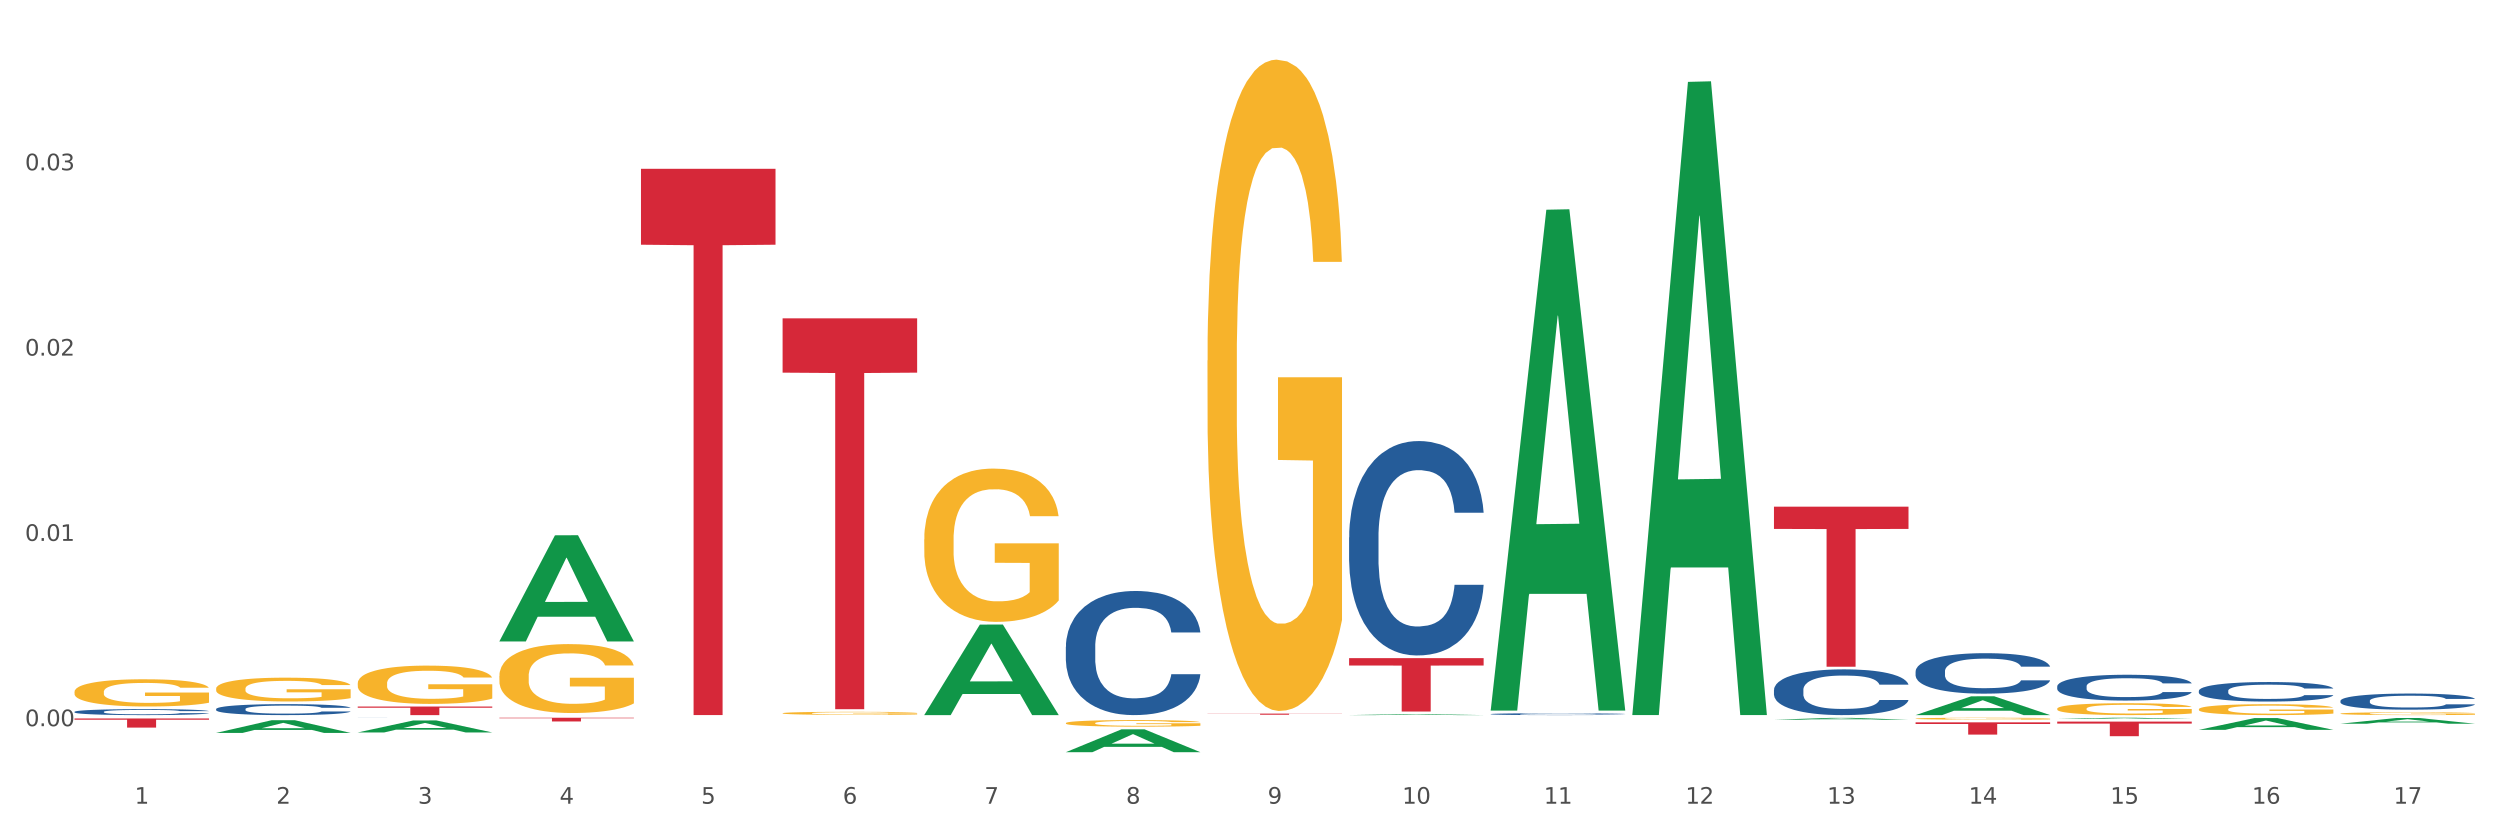 <?xml version="1.0" encoding="utf-8" standalone="no"?>
<!DOCTYPE svg PUBLIC "-//W3C//DTD SVG 1.1//EN"
  "http://www.w3.org/Graphics/SVG/1.1/DTD/svg11.dtd">
<svg xmlns:xlink="http://www.w3.org/1999/xlink" width="1080pt" height="360pt" viewBox="0 0 1080 360" xmlns="http://www.w3.org/2000/svg" version="1.1">
 <rect x="0" y="0" width="1080" height="360" fill="#333333" stroke="none"/>
 <defs>
  <style type="text/css">*{stroke-linejoin: round; stroke-linecap: butt}</style>
 </defs>
 <g id="figure_1">
  <g id="patch_1">
   <path d="M 0 360 
L 1080 360 
L 1080 0 
L 0 0 
z
" style="fill: #ffffff; stroke: #ffffff; stroke-linejoin: miter"/>
  </g>
  <g id="axes_1">
   <g id="matplotlib.axis_1">
    <g id="xtick_1">
     <g id="text_1">
      <!-- 1 -->
      <g style="fill: #4d4d4d" transform="translate(58.182 347.204) scale(0.096 -0.096)">
       <defs>
        <path id="DejaVuSans-31" d="M 794 531 
L 1825 531 
L 1825 4091 
L 703 3866 
L 703 4441 
L 1819 4666 
L 2450 4666 
L 2450 531 
L 3481 531 
L 3481 0 
L 794 0 
L 794 531 
z
" transform="scale(0.016)"/>
       </defs>
       <use xlink:href="#DejaVuSans-31"/>
      </g>
     </g>
    </g>
    <g id="xtick_2">
     <g id="text_2">
      <!-- 2 -->
      <g style="fill: #4d4d4d" transform="translate(119.364 347.204) scale(0.096 -0.096)">
       <defs>
        <path id="DejaVuSans-32" d="M 1228 531 
L 3431 531 
L 3431 0 
L 469 0 
L 469 531 
Q 828 903 1448 1529 
Q 2069 2156 2228 2338 
Q 2531 2678 2651 2914 
Q 2772 3150 2772 3378 
Q 2772 3750 2511 3984 
Q 2250 4219 1831 4219 
Q 1534 4219 1204 4116 
Q 875 4013 500 3803 
L 500 4441 
Q 881 4594 1212 4672 
Q 1544 4750 1819 4750 
Q 2544 4750 2975 4387 
Q 3406 4025 3406 3419 
Q 3406 3131 3298 2873 
Q 3191 2616 2906 2266 
Q 2828 2175 2409 1742 
Q 1991 1309 1228 531 
z
" transform="scale(0.016)"/>
       </defs>
       <use xlink:href="#DejaVuSans-32"/>
      </g>
     </g>
    </g>
    <g id="xtick_3">
     <g id="text_3">
      <!-- 3 -->
      <g style="fill: #4d4d4d" transform="translate(180.545 347.204) scale(0.096 -0.096)">
       <defs>
        <path id="DejaVuSans-33" d="M 2597 2516 
Q 3050 2419 3304 2112 
Q 3559 1806 3559 1356 
Q 3559 666 3084 287 
Q 2609 -91 1734 -91 
Q 1441 -91 1130 -33 
Q 819 25 488 141 
L 488 750 
Q 750 597 1062 519 
Q 1375 441 1716 441 
Q 2309 441 2620 675 
Q 2931 909 2931 1356 
Q 2931 1769 2642 2001 
Q 2353 2234 1838 2234 
L 1294 2234 
L 1294 2753 
L 1863 2753 
Q 2328 2753 2575 2939 
Q 2822 3125 2822 3475 
Q 2822 3834 2567 4026 
Q 2313 4219 1838 4219 
Q 1578 4219 1281 4162 
Q 984 4106 628 3988 
L 628 4550 
Q 988 4650 1302 4700 
Q 1616 4750 1894 4750 
Q 2613 4750 3031 4423 
Q 3450 4097 3450 3541 
Q 3450 3153 3228 2886 
Q 3006 2619 2597 2516 
z
" transform="scale(0.016)"/>
       </defs>
       <use xlink:href="#DejaVuSans-33"/>
      </g>
     </g>
    </g>
    <g id="xtick_4">
     <g id="text_4">
      <!-- 4 -->
      <g style="fill: #4d4d4d" transform="translate(241.726 347.204) scale(0.096 -0.096)">
       <defs>
        <path id="DejaVuSans-34" d="M 2419 4116 
L 825 1625 
L 2419 1625 
L 2419 4116 
z
M 2253 4666 
L 3047 4666 
L 3047 1625 
L 3713 1625 
L 3713 1100 
L 3047 1100 
L 3047 0 
L 2419 0 
L 2419 1100 
L 313 1100 
L 313 1709 
L 2253 4666 
z
" transform="scale(0.016)"/>
       </defs>
       <use xlink:href="#DejaVuSans-34"/>
      </g>
     </g>
    </g>
    <g id="xtick_5">
     <g id="text_5">
      <!-- 5 -->
      <g style="fill: #4d4d4d" transform="translate(302.908 347.204) scale(0.096 -0.096)">
       <defs>
        <path id="DejaVuSans-35" d="M 691 4666 
L 3169 4666 
L 3169 4134 
L 1269 4134 
L 1269 2991 
Q 1406 3038 1543 3061 
Q 1681 3084 1819 3084 
Q 2600 3084 3056 2656 
Q 3513 2228 3513 1497 
Q 3513 744 3044 326 
Q 2575 -91 1722 -91 
Q 1428 -91 1123 -41 
Q 819 9 494 109 
L 494 744 
Q 775 591 1075 516 
Q 1375 441 1709 441 
Q 2250 441 2565 725 
Q 2881 1009 2881 1497 
Q 2881 1984 2565 2268 
Q 2250 2553 1709 2553 
Q 1456 2553 1204 2497 
Q 953 2441 691 2322 
L 691 4666 
z
" transform="scale(0.016)"/>
       </defs>
       <use xlink:href="#DejaVuSans-35"/>
      </g>
     </g>
    </g>
    <g id="xtick_6">
     <g id="text_6">
      <!-- 6 -->
      <g style="fill: #4d4d4d" transform="translate(364.089 347.204) scale(0.096 -0.096)">
       <defs>
        <path id="DejaVuSans-36" d="M 2113 2584 
Q 1688 2584 1439 2293 
Q 1191 2003 1191 1497 
Q 1191 994 1439 701 
Q 1688 409 2113 409 
Q 2538 409 2786 701 
Q 3034 994 3034 1497 
Q 3034 2003 2786 2293 
Q 2538 2584 2113 2584 
z
M 3366 4563 
L 3366 3988 
Q 3128 4100 2886 4159 
Q 2644 4219 2406 4219 
Q 1781 4219 1451 3797 
Q 1122 3375 1075 2522 
Q 1259 2794 1537 2939 
Q 1816 3084 2150 3084 
Q 2853 3084 3261 2657 
Q 3669 2231 3669 1497 
Q 3669 778 3244 343 
Q 2819 -91 2113 -91 
Q 1303 -91 875 529 
Q 447 1150 447 2328 
Q 447 3434 972 4092 
Q 1497 4750 2381 4750 
Q 2619 4750 2861 4703 
Q 3103 4656 3366 4563 
z
" transform="scale(0.016)"/>
       </defs>
       <use xlink:href="#DejaVuSans-36"/>
      </g>
     </g>
    </g>
    <g id="xtick_7">
     <g id="text_7">
      <!-- 7 -->
      <g style="fill: #4d4d4d" transform="translate(425.271 347.204) scale(0.096 -0.096)">
       <defs>
        <path id="DejaVuSans-37" d="M 525 4666 
L 3525 4666 
L 3525 4397 
L 1831 0 
L 1172 0 
L 2766 4134 
L 525 4134 
L 525 4666 
z
" transform="scale(0.016)"/>
       </defs>
       <use xlink:href="#DejaVuSans-37"/>
      </g>
     </g>
    </g>
    <g id="xtick_8">
     <g id="text_8">
      <!-- 8 -->
      <g style="fill: #4d4d4d" transform="translate(486.452 347.204) scale(0.096 -0.096)">
       <defs>
        <path id="DejaVuSans-38" d="M 2034 2216 
Q 1584 2216 1326 1975 
Q 1069 1734 1069 1313 
Q 1069 891 1326 650 
Q 1584 409 2034 409 
Q 2484 409 2743 651 
Q 3003 894 3003 1313 
Q 3003 1734 2745 1975 
Q 2488 2216 2034 2216 
z
M 1403 2484 
Q 997 2584 770 2862 
Q 544 3141 544 3541 
Q 544 4100 942 4425 
Q 1341 4750 2034 4750 
Q 2731 4750 3128 4425 
Q 3525 4100 3525 3541 
Q 3525 3141 3298 2862 
Q 3072 2584 2669 2484 
Q 3125 2378 3379 2068 
Q 3634 1759 3634 1313 
Q 3634 634 3220 271 
Q 2806 -91 2034 -91 
Q 1263 -91 848 271 
Q 434 634 434 1313 
Q 434 1759 690 2068 
Q 947 2378 1403 2484 
z
M 1172 3481 
Q 1172 3119 1398 2916 
Q 1625 2713 2034 2713 
Q 2441 2713 2670 2916 
Q 2900 3119 2900 3481 
Q 2900 3844 2670 4047 
Q 2441 4250 2034 4250 
Q 1625 4250 1398 4047 
Q 1172 3844 1172 3481 
z
" transform="scale(0.016)"/>
       </defs>
       <use xlink:href="#DejaVuSans-38"/>
      </g>
     </g>
    </g>
    <g id="xtick_9">
     <g id="text_9">
      <!-- 9 -->
      <g style="fill: #4d4d4d" transform="translate(547.634 347.204) scale(0.096 -0.096)">
       <defs>
        <path id="DejaVuSans-39" d="M 703 97 
L 703 672 
Q 941 559 1184 500 
Q 1428 441 1663 441 
Q 2288 441 2617 861 
Q 2947 1281 2994 2138 
Q 2813 1869 2534 1725 
Q 2256 1581 1919 1581 
Q 1219 1581 811 2004 
Q 403 2428 403 3163 
Q 403 3881 828 4315 
Q 1253 4750 1959 4750 
Q 2769 4750 3195 4129 
Q 3622 3509 3622 2328 
Q 3622 1225 3098 567 
Q 2575 -91 1691 -91 
Q 1453 -91 1209 -44 
Q 966 3 703 97 
z
M 1959 2075 
Q 2384 2075 2632 2365 
Q 2881 2656 2881 3163 
Q 2881 3666 2632 3958 
Q 2384 4250 1959 4250 
Q 1534 4250 1286 3958 
Q 1038 3666 1038 3163 
Q 1038 2656 1286 2365 
Q 1534 2075 1959 2075 
z
" transform="scale(0.016)"/>
       </defs>
       <use xlink:href="#DejaVuSans-39"/>
      </g>
     </g>
    </g>
    <g id="xtick_10">
     <g id="text_10">
      <!-- 10 -->
      <g style="fill: #4d4d4d" transform="translate(605.761 347.204) scale(0.096 -0.096)">
       <defs>
        <path id="DejaVuSans-30" d="M 2034 4250 
Q 1547 4250 1301 3770 
Q 1056 3291 1056 2328 
Q 1056 1369 1301 889 
Q 1547 409 2034 409 
Q 2525 409 2770 889 
Q 3016 1369 3016 2328 
Q 3016 3291 2770 3770 
Q 2525 4250 2034 4250 
z
M 2034 4750 
Q 2819 4750 3233 4129 
Q 3647 3509 3647 2328 
Q 3647 1150 3233 529 
Q 2819 -91 2034 -91 
Q 1250 -91 836 529 
Q 422 1150 422 2328 
Q 422 3509 836 4129 
Q 1250 4750 2034 4750 
z
" transform="scale(0.016)"/>
       </defs>
       <use xlink:href="#DejaVuSans-31"/>
       <use xlink:href="#DejaVuSans-30" transform="translate(63.623 0)"/>
      </g>
     </g>
    </g>
    <g id="xtick_11">
     <g id="text_11">
      <!-- 11 -->
      <g style="fill: #4d4d4d" transform="translate(666.942 347.204) scale(0.096 -0.096)">
       <use xlink:href="#DejaVuSans-31"/>
       <use xlink:href="#DejaVuSans-31" transform="translate(63.623 0)"/>
      </g>
     </g>
    </g>
    <g id="xtick_12">
     <g id="text_12">
      <!-- 12 -->
      <g style="fill: #4d4d4d" transform="translate(728.124 347.204) scale(0.096 -0.096)">
       <use xlink:href="#DejaVuSans-31"/>
       <use xlink:href="#DejaVuSans-32" transform="translate(63.623 0)"/>
      </g>
     </g>
    </g>
    <g id="xtick_13">
     <g id="text_13">
      <!-- 13 -->
      <g style="fill: #4d4d4d" transform="translate(789.305 347.204) scale(0.096 -0.096)">
       <use xlink:href="#DejaVuSans-31"/>
       <use xlink:href="#DejaVuSans-33" transform="translate(63.623 0)"/>
      </g>
     </g>
    </g>
    <g id="xtick_14">
     <g id="text_14">
      <!-- 14 -->
      <g style="fill: #4d4d4d" transform="translate(850.487 347.204) scale(0.096 -0.096)">
       <use xlink:href="#DejaVuSans-31"/>
       <use xlink:href="#DejaVuSans-34" transform="translate(63.623 0)"/>
      </g>
     </g>
    </g>
    <g id="xtick_15">
     <g id="text_15">
      <!-- 15 -->
      <g style="fill: #4d4d4d" transform="translate(911.668 347.204) scale(0.096 -0.096)">
       <use xlink:href="#DejaVuSans-31"/>
       <use xlink:href="#DejaVuSans-35" transform="translate(63.623 0)"/>
      </g>
     </g>
    </g>
    <g id="xtick_16">
     <g id="text_16">
      <!-- 16 -->
      <g style="fill: #4d4d4d" transform="translate(972.849 347.204) scale(0.096 -0.096)">
       <use xlink:href="#DejaVuSans-31"/>
       <use xlink:href="#DejaVuSans-36" transform="translate(63.623 0)"/>
      </g>
     </g>
    </g>
    <g id="xtick_17">
     <g id="text_17">
      <!-- 17 -->
      <g style="fill: #4d4d4d" transform="translate(1034.031 347.204) scale(0.096 -0.096)">
       <use xlink:href="#DejaVuSans-31"/>
       <use xlink:href="#DejaVuSans-37" transform="translate(63.623 0)"/>
      </g>
     </g>
    </g>
    <g id="xtick_18"/>
    <g id="xtick_19"/>
    <g id="xtick_20"/>
    <g id="xtick_21"/>
    <g id="xtick_22"/>
    <g id="xtick_23"/>
    <g id="xtick_24"/>
    <g id="xtick_25"/>
    <g id="xtick_26"/>
    <g id="xtick_27"/>
    <g id="xtick_28"/>
    <g id="xtick_29"/>
    <g id="xtick_30"/>
    <g id="xtick_31"/>
    <g id="xtick_32"/>
    <g id="xtick_33"/>
   </g>
   <g id="matplotlib.axis_2">
    <g id="ytick_1">
     <g id="text_18">
      <!-- 0.00 -->
      <g style="fill: #4d4d4d" transform="translate(10.8 313.712) scale(0.096 -0.096)">
       <defs>
        <path id="DejaVuSans-2e" d="M 684 794 
L 1344 794 
L 1344 0 
L 684 0 
L 684 794 
z
" transform="scale(0.016)"/>
       </defs>
       <use xlink:href="#DejaVuSans-30"/>
       <use xlink:href="#DejaVuSans-2e" transform="translate(63.623 0)"/>
       <use xlink:href="#DejaVuSans-30" transform="translate(95.41 0)"/>
       <use xlink:href="#DejaVuSans-30" transform="translate(159.033 0)"/>
      </g>
     </g>
    </g>
    <g id="ytick_2">
     <g id="text_19">
      <!-- 0.01 -->
      <g style="fill: #4d4d4d" transform="translate(10.8 233.665) scale(0.096 -0.096)">
       <use xlink:href="#DejaVuSans-30"/>
       <use xlink:href="#DejaVuSans-2e" transform="translate(63.623 0)"/>
       <use xlink:href="#DejaVuSans-30" transform="translate(95.41 0)"/>
       <use xlink:href="#DejaVuSans-31" transform="translate(159.033 0)"/>
      </g>
     </g>
    </g>
    <g id="ytick_3">
     <g id="text_20">
      <!-- 0.02 -->
      <g style="fill: #4d4d4d" transform="translate(10.8 153.618) scale(0.096 -0.096)">
       <use xlink:href="#DejaVuSans-30"/>
       <use xlink:href="#DejaVuSans-2e" transform="translate(63.623 0)"/>
       <use xlink:href="#DejaVuSans-30" transform="translate(95.41 0)"/>
       <use xlink:href="#DejaVuSans-32" transform="translate(159.033 0)"/>
      </g>
     </g>
    </g>
    <g id="ytick_4">
     <g id="text_21">
      <!-- 0.03 -->
      <g style="fill: #4d4d4d" transform="translate(10.8 73.571) scale(0.096 -0.096)">
       <use xlink:href="#DejaVuSans-30"/>
       <use xlink:href="#DejaVuSans-2e" transform="translate(63.623 0)"/>
       <use xlink:href="#DejaVuSans-30" transform="translate(95.41 0)"/>
       <use xlink:href="#DejaVuSans-33" transform="translate(159.033 0)"/>
      </g>
     </g>
    </g>
    <g id="ytick_5"/>
    <g id="ytick_6"/>
    <g id="ytick_7"/>
    <g id="ytick_8"/>
   </g>
   <g id="PolyCollection_1">
    <path d="M 276.901 72.927 
L 335.023 72.927 
L 335.023 105.718 
L 312.16 105.94 
L 312.16 308.895 
L 299.626 308.895 
L 299.626 105.94 
L 276.901 105.718 
L 276.901 73.148 
L 276.901 72.927 
z
" clip-path="url(#p6c4e5d76d0)" style="fill: #d62839"/>
    <path d="M 215.719 310.065 
L 273.842 310.065 
L 273.842 310.289 
L 250.978 310.29 
L 250.978 311.674 
L 238.445 311.674 
L 238.445 310.29 
L 215.719 310.289 
L 215.719 310.066 
L 215.719 310.065 
z
" clip-path="url(#p6c4e5d76d0)" style="fill: #d62839"/>
    <path d="M 154.538 305.227 
L 212.66 305.227 
L 212.66 305.741 
L 189.797 305.744 
L 189.797 308.928 
L 177.263 308.928 
L 177.263 305.744 
L 154.538 305.741 
L 154.538 305.23 
L 154.538 305.227 
z
" clip-path="url(#p6c4e5d76d0)" style="fill: #d62839"/>
    <path d="M 32.175 310.369 
L 90.297 310.369 
L 90.297 310.919 
L 67.434 310.923 
L 67.434 314.329 
L 54.901 314.329 
L 54.901 310.923 
L 32.175 310.919 
L 32.175 310.373 
L 32.175 310.369 
z
" clip-path="url(#p6c4e5d76d0)" style="fill: #d62839"/>
    <path d="M 93.356 316.612 
L 93.416 316.606 
L 117.384 311.125 
L 127.331 311.12 
L 151.479 316.622 
L 139.974 316.622 
L 134.761 315.341 
L 110.014 315.341 
L 109.834 315.361 
L 104.801 316.622 
L 93.356 316.622 
L 93.356 316.612 
L 113.13 314.576 
L 131.645 314.571 
L 122.478 312.293 
L 122.358 312.282 
L 122.238 312.298 
L 113.07 314.571 
L 113.13 314.576 
L 93.356 316.612 
z
" clip-path="url(#p6c4e5d76d0)" style="fill: #109648"/>
    <path d="M 949.896 315.29 
L 949.956 315.285 
L 973.924 310.208 
L 983.871 310.203 
L 1008.019 315.299 
L 996.514 315.299 
L 991.301 314.113 
L 966.554 314.113 
L 966.374 314.132 
L 961.341 315.299 
L 949.896 315.299 
L 949.896 315.29 
L 969.67 313.404 
L 988.185 313.4 
L 979.017 311.289 
L 978.897 311.28 
L 978.778 311.294 
L 969.61 313.4 
L 969.67 313.404 
L 949.896 315.29 
z
" clip-path="url(#p6c4e5d76d0)" style="fill: #109648"/>
    <path d="M 888.715 310.583 
L 888.775 310.583 
L 912.743 310.065 
L 922.689 310.065 
L 946.837 310.584 
L 935.333 310.584 
L 930.12 310.463 
L 905.373 310.463 
L 905.193 310.465 
L 900.16 310.584 
L 888.715 310.584 
L 888.715 310.583 
L 908.488 310.391 
L 927.004 310.391 
L 917.836 310.176 
L 917.716 310.175 
L 917.596 310.176 
L 908.428 310.391 
L 908.488 310.391 
L 888.715 310.583 
z
" clip-path="url(#p6c4e5d76d0)" style="fill: #109648"/>
    <path d="M 827.533 308.912 
L 827.593 308.905 
L 851.561 300.804 
L 861.508 300.796 
L 885.656 308.928 
L 874.151 308.928 
L 868.938 307.034 
L 844.191 307.034 
L 844.011 307.065 
L 838.978 308.928 
L 827.533 308.928 
L 827.533 308.912 
L 847.307 305.904 
L 865.822 305.897 
L 856.654 302.53 
L 856.535 302.514 
L 856.415 302.537 
L 847.247 305.897 
L 847.307 305.904 
L 827.533 308.912 
z
" clip-path="url(#p6c4e5d76d0)" style="fill: #109648"/>
    <path d="M 766.352 310.924 
L 766.412 310.923 
L 790.38 310.131 
L 800.327 310.131 
L 824.474 310.925 
L 812.97 310.925 
L 807.757 310.74 
L 783.01 310.74 
L 782.83 310.743 
L 777.797 310.925 
L 766.352 310.925 
L 766.352 310.924 
L 786.126 310.63 
L 804.641 310.629 
L 795.473 310.3 
L 795.353 310.299 
L 795.233 310.301 
L 786.066 310.629 
L 786.126 310.63 
L 766.352 310.924 
z
" clip-path="url(#p6c4e5d76d0)" style="fill: #109648"/>
    <path d="M 705.171 308.385 
L 705.23 308.128 
L 729.198 35.373 
L 739.145 35.116 
L 763.293 308.899 
L 751.788 308.899 
L 746.575 245.145 
L 721.828 245.145 
L 721.649 246.173 
L 716.615 308.899 
L 705.171 308.899 
L 705.171 308.385 
L 724.944 207.098 
L 743.459 206.841 
L 734.292 93.472 
L 734.172 92.957 
L 734.052 93.729 
L 724.884 206.841 
L 724.944 207.098 
L 705.171 308.385 
z
" clip-path="url(#p6c4e5d76d0)" style="fill: #109648"/>
    <path d="M 643.989 306.575 
L 644.049 306.372 
L 668.017 90.6 
L 677.964 90.396 
L 702.112 306.982 
L 690.607 306.982 
L 685.394 256.547 
L 660.647 256.547 
L 660.467 257.36 
L 655.434 306.982 
L 643.989 306.982 
L 643.989 306.575 
L 663.763 226.449 
L 682.278 226.245 
L 673.11 136.561 
L 672.99 136.154 
L 672.871 136.764 
L 663.703 226.245 
L 663.763 226.449 
L 643.989 306.575 
z
" clip-path="url(#p6c4e5d76d0)" style="fill: #109648"/>
    <path d="M 582.808 308.927 
L 582.868 308.927 
L 606.836 308.507 
L 616.782 308.507 
L 640.93 308.928 
L 629.425 308.928 
L 624.212 308.83 
L 599.465 308.83 
L 599.286 308.831 
L 594.252 308.928 
L 582.808 308.928 
L 582.808 308.927 
L 602.581 308.771 
L 621.097 308.771 
L 611.929 308.597 
L 611.809 308.596 
L 611.689 308.597 
L 602.521 308.771 
L 602.581 308.771 
L 582.808 308.927 
z
" clip-path="url(#p6c4e5d76d0)" style="fill: #109648"/>
    <path d="M 1011.078 312.643 
L 1011.138 312.641 
L 1035.106 310.175 
L 1045.052 310.173 
L 1069.2 312.648 
L 1057.695 312.648 
L 1052.482 312.071 
L 1027.735 312.071 
L 1027.556 312.081 
L 1022.522 312.648 
L 1011.078 312.648 
L 1011.078 312.643 
L 1030.851 311.727 
L 1049.366 311.725 
L 1040.199 310.7 
L 1040.079 310.696 
L 1039.959 310.703 
L 1030.791 311.725 
L 1030.851 311.727 
L 1011.078 312.643 
z
" clip-path="url(#p6c4e5d76d0)" style="fill: #109648"/>
    <path d="M 949.896 306.392 
L 949.965 306.387 
L 949.965 306.232 
L 950.102 306.099 
L 950.788 305.776 
L 951.818 305.509 
L 952.572 305.367 
L 953.327 305.251 
L 954.219 305.134 
L 955.317 305.014 
L 957.307 304.837 
L 958.543 304.747 
L 960.052 304.652 
L 962.797 304.514 
L 964.787 304.437 
L 966.846 304.372 
L 970.208 304.295 
L 972.404 304.26 
L 974.737 304.235 
L 977.551 304.217 
L 979.678 304.213 
L 984.344 304.226 
L 988.324 304.265 
L 990.246 304.295 
L 992.716 304.347 
L 994.02 304.381 
L 996.147 304.45 
L 998.343 304.54 
L 999.853 304.618 
L 1002.117 304.764 
L 1003.833 304.911 
L 1005.411 305.091 
L 1006.234 305.216 
L 1006.852 305.333 
L 1007.401 305.466 
L 1007.95 305.677 
L 995.598 305.677 
L 995.118 305.526 
L 994.363 305.384 
L 993.265 305.246 
L 992.304 305.16 
L 990.657 305.053 
L 989.148 304.984 
L 987.569 304.932 
L 985.648 304.889 
L 984.138 304.868 
L 982.011 304.85 
L 977.825 304.855 
L 975.012 304.889 
L 973.09 304.932 
L 971.855 304.971 
L 970.757 305.014 
L 969.522 305.074 
L 968.081 305.165 
L 967.052 305.246 
L 966.022 305.35 
L 965.199 305.453 
L 964.444 305.574 
L 963.826 305.703 
L 963.346 305.836 
L 962.934 306 
L 962.591 306.271 
L 962.591 306.861 
L 962.728 306.994 
L 963.072 307.171 
L 963.483 307.304 
L 964.169 307.464 
L 964.787 307.571 
L 965.954 307.726 
L 967.257 307.856 
L 968.287 307.937 
L 969.316 308.006 
L 971.1 308.101 
L 973.09 308.179 
L 974.806 308.226 
L 977.139 308.269 
L 978.717 308.286 
L 980.09 308.295 
L 983.452 308.295 
L 985.854 308.282 
L 988.53 308.252 
L 990.589 308.213 
L 992.304 308.166 
L 994.226 308.088 
L 995.461 308.015 
L 995.461 307.115 
L 980.364 307.111 
L 980.364 306.512 
L 1008.019 306.512 
L 1008.019 308.269 
L 1006.852 308.359 
L 1005.548 308.441 
L 1004.176 308.514 
L 1002.117 308.605 
L 999.647 308.691 
L 997.451 308.751 
L 995.118 308.803 
L 992.373 308.85 
L 988.805 308.893 
L 986.609 308.91 
L 983.864 308.923 
L 980.639 308.928 
L 977.825 308.919 
L 975.08 308.898 
L 972.198 308.859 
L 969.385 308.803 
L 967.257 308.747 
L 965.13 308.678 
L 962.866 308.588 
L 961.082 308.501 
L 959.709 308.424 
L 958.199 308.325 
L 956.553 308.196 
L 955.317 308.08 
L 954.219 307.959 
L 953.053 307.804 
L 952.229 307.67 
L 951.406 307.503 
L 950.926 307.378 
L 950.377 307.184 
L 949.965 306.913 
L 949.896 306.392 
z
" clip-path="url(#p6c4e5d76d0)" style="fill: #f7b32b"/>
    <path d="M 888.715 306.162 
L 888.783 306.158 
L 888.783 305.989 
L 888.921 305.843 
L 889.607 305.491 
L 890.636 305.2 
L 891.391 305.045 
L 892.146 304.918 
L 893.038 304.791 
L 894.136 304.66 
L 896.126 304.467 
L 897.361 304.369 
L 898.871 304.265 
L 901.616 304.115 
L 903.606 304.031 
L 905.664 303.96 
L 909.027 303.876 
L 911.223 303.838 
L 913.556 303.81 
L 916.369 303.791 
L 918.497 303.787 
L 923.163 303.801 
L 927.143 303.843 
L 929.064 303.876 
L 931.535 303.932 
L 932.838 303.97 
L 934.966 304.045 
L 937.162 304.143 
L 938.671 304.228 
L 940.936 304.388 
L 942.651 304.547 
L 944.23 304.744 
L 945.053 304.881 
L 945.671 305.007 
L 946.22 305.153 
L 946.769 305.383 
L 934.417 305.383 
L 933.936 305.219 
L 933.182 305.064 
L 932.084 304.913 
L 931.123 304.819 
L 929.476 304.702 
L 927.966 304.627 
L 926.388 304.571 
L 924.467 304.524 
L 922.957 304.5 
L 920.83 304.481 
L 916.644 304.486 
L 913.83 304.524 
L 911.909 304.571 
L 910.674 304.613 
L 909.576 304.66 
L 908.341 304.726 
L 906.899 304.824 
L 905.87 304.913 
L 904.841 305.026 
L 904.017 305.139 
L 903.263 305.27 
L 902.645 305.411 
L 902.165 305.557 
L 901.753 305.735 
L 901.41 306.031 
L 901.41 306.674 
L 901.547 306.82 
L 901.89 307.012 
L 902.302 307.158 
L 902.988 307.331 
L 903.606 307.449 
L 904.772 307.618 
L 906.076 307.759 
L 907.105 307.848 
L 908.135 307.923 
L 909.919 308.026 
L 911.909 308.111 
L 913.624 308.162 
L 915.958 308.209 
L 917.536 308.228 
L 918.908 308.238 
L 922.271 308.238 
L 924.672 308.223 
L 927.349 308.191 
L 929.407 308.148 
L 931.123 308.097 
L 933.044 308.012 
L 934.279 307.932 
L 934.279 306.951 
L 919.183 306.946 
L 919.183 306.294 
L 946.837 306.294 
L 946.837 308.209 
L 945.671 308.308 
L 944.367 308.397 
L 942.994 308.477 
L 940.936 308.576 
L 938.465 308.669 
L 936.269 308.735 
L 933.936 308.792 
L 931.191 308.843 
L 927.623 308.89 
L 925.427 308.909 
L 922.682 308.923 
L 919.457 308.928 
L 916.644 308.918 
L 913.899 308.895 
L 911.017 308.853 
L 908.203 308.792 
L 906.076 308.731 
L 903.949 308.655 
L 901.684 308.557 
L 899.9 308.463 
L 898.528 308.378 
L 897.018 308.27 
L 895.371 308.13 
L 894.136 308.003 
L 893.038 307.871 
L 891.871 307.702 
L 891.048 307.557 
L 890.224 307.374 
L 889.744 307.237 
L 889.195 307.026 
L 888.783 306.73 
L 888.715 306.162 
z
" clip-path="url(#p6c4e5d76d0)" style="fill: #f7b32b"/>
    <path d="M 827.533 310.45 
L 827.602 310.449 
L 827.602 310.422 
L 827.739 310.398 
L 828.425 310.341 
L 829.455 310.294 
L 830.21 310.269 
L 830.964 310.248 
L 831.857 310.228 
L 832.954 310.206 
L 834.945 310.175 
L 836.18 310.159 
L 837.689 310.143 
L 840.434 310.118 
L 842.424 310.104 
L 844.483 310.093 
L 847.845 310.079 
L 850.041 310.073 
L 852.374 310.069 
L 855.188 310.066 
L 857.315 310.065 
L 861.981 310.067 
L 865.961 310.074 
L 867.883 310.079 
L 870.353 310.089 
L 871.657 310.095 
L 873.784 310.107 
L 875.98 310.123 
L 877.49 310.136 
L 879.754 310.162 
L 881.47 310.188 
L 883.048 310.22 
L 883.872 310.242 
L 884.489 310.263 
L 885.038 310.286 
L 885.587 310.324 
L 873.235 310.324 
L 872.755 310.297 
L 872 310.272 
L 870.902 310.248 
L 869.941 310.232 
L 868.295 310.213 
L 866.785 310.201 
L 865.207 310.192 
L 863.285 310.184 
L 861.775 310.181 
L 859.648 310.178 
L 855.462 310.178 
L 852.649 310.184 
L 850.727 310.192 
L 849.492 310.199 
L 848.394 310.206 
L 847.159 310.217 
L 845.718 310.233 
L 844.689 310.248 
L 843.659 310.266 
L 842.836 310.284 
L 842.081 310.305 
L 841.464 310.328 
L 840.983 310.352 
L 840.571 310.381 
L 840.228 310.429 
L 840.228 310.533 
L 840.366 310.556 
L 840.709 310.588 
L 841.12 310.611 
L 841.807 310.639 
L 842.424 310.658 
L 843.591 310.686 
L 844.895 310.709 
L 845.924 310.723 
L 846.953 310.735 
L 848.737 310.752 
L 850.727 310.766 
L 852.443 310.774 
L 854.776 310.782 
L 856.354 310.785 
L 857.727 310.786 
L 861.089 310.786 
L 863.491 310.784 
L 866.167 310.779 
L 868.226 310.772 
L 869.941 310.763 
L 871.863 310.75 
L 873.098 310.737 
L 873.098 310.578 
L 858.001 310.577 
L 858.001 310.471 
L 885.656 310.471 
L 885.656 310.782 
L 884.489 310.798 
L 883.185 310.812 
L 881.813 310.825 
L 879.754 310.841 
L 877.284 310.856 
L 875.088 310.867 
L 872.755 310.876 
L 870.01 310.884 
L 866.442 310.892 
L 864.246 310.895 
L 861.501 310.897 
L 858.276 310.898 
L 855.462 310.896 
L 852.717 310.893 
L 849.835 310.886 
L 847.022 310.876 
L 844.895 310.866 
L 842.767 310.854 
L 840.503 310.838 
L 838.719 310.823 
L 837.346 310.809 
L 835.837 310.791 
L 834.19 310.769 
L 832.954 310.748 
L 831.857 310.727 
L 830.69 310.699 
L 829.867 310.676 
L 829.043 310.646 
L 828.563 310.624 
L 828.014 310.59 
L 827.602 310.542 
L 827.533 310.45 
z
" clip-path="url(#p6c4e5d76d0)" style="fill: #f7b32b"/>
    <path d="M 338.082 137.52 
L 396.204 137.52 
L 396.204 160.984 
L 373.341 161.143 
L 373.341 306.369 
L 360.808 306.369 
L 360.808 161.143 
L 338.082 160.984 
L 338.082 137.678 
L 338.082 137.52 
z
" clip-path="url(#p6c4e5d76d0)" style="fill: #d62839"/>
    <path d="M 521.626 308.279 
L 579.749 308.279 
L 579.749 308.346 
L 556.885 308.347 
L 556.885 308.764 
L 544.352 308.764 
L 544.352 308.347 
L 521.626 308.346 
L 521.626 308.279 
L 521.626 308.279 
z
" clip-path="url(#p6c4e5d76d0)" style="fill: #d62839"/>
    <path d="M 582.808 284.301 
L 640.93 284.301 
L 640.93 287.507 
L 618.067 287.528 
L 618.067 307.37 
L 605.533 307.37 
L 605.533 287.528 
L 582.808 287.507 
L 582.808 284.323 
L 582.808 284.301 
z
" clip-path="url(#p6c4e5d76d0)" style="fill: #d62839"/>
    <path d="M 766.352 218.883 
L 824.474 218.883 
L 824.474 228.491 
L 801.611 228.556 
L 801.611 288.023 
L 789.078 288.023 
L 789.078 228.556 
L 766.352 228.491 
L 766.352 218.948 
L 766.352 218.883 
z
" clip-path="url(#p6c4e5d76d0)" style="fill: #d62839"/>
    <path d="M 1011.078 308.277 
L 1011.146 308.276 
L 1011.146 308.236 
L 1011.284 308.202 
L 1011.97 308.119 
L 1012.999 308.05 
L 1013.754 308.014 
L 1014.509 307.984 
L 1015.401 307.954 
L 1016.499 307.923 
L 1018.489 307.878 
L 1019.724 307.855 
L 1021.234 307.83 
L 1023.978 307.795 
L 1025.969 307.775 
L 1028.027 307.758 
L 1031.39 307.739 
L 1033.585 307.73 
L 1035.919 307.723 
L 1038.732 307.719 
L 1040.859 307.718 
L 1045.526 307.721 
L 1049.506 307.731 
L 1051.427 307.739 
L 1053.897 307.752 
L 1055.201 307.761 
L 1057.328 307.778 
L 1059.524 307.802 
L 1061.034 307.821 
L 1063.299 307.859 
L 1065.014 307.897 
L 1066.592 307.943 
L 1067.416 307.975 
L 1068.033 308.005 
L 1068.582 308.039 
L 1069.131 308.093 
L 1056.78 308.093 
L 1056.299 308.055 
L 1055.544 308.018 
L 1054.446 307.983 
L 1053.486 307.961 
L 1051.839 307.933 
L 1050.329 307.915 
L 1048.751 307.902 
L 1046.829 307.891 
L 1045.32 307.886 
L 1043.192 307.881 
L 1039.007 307.882 
L 1036.193 307.891 
L 1034.272 307.902 
L 1033.037 307.912 
L 1031.939 307.923 
L 1030.703 307.939 
L 1029.262 307.962 
L 1028.233 307.983 
L 1027.204 308.009 
L 1026.38 308.036 
L 1025.625 308.067 
L 1025.008 308.1 
L 1024.527 308.134 
L 1024.116 308.176 
L 1023.773 308.246 
L 1023.773 308.397 
L 1023.91 308.431 
L 1024.253 308.477 
L 1024.665 308.511 
L 1025.351 308.552 
L 1025.969 308.58 
L 1027.135 308.619 
L 1028.439 308.653 
L 1029.468 308.674 
L 1030.498 308.691 
L 1032.282 308.716 
L 1034.272 308.735 
L 1035.987 308.748 
L 1038.32 308.759 
L 1039.899 308.763 
L 1041.271 308.765 
L 1044.634 308.765 
L 1047.035 308.762 
L 1049.712 308.754 
L 1051.77 308.744 
L 1053.486 308.732 
L 1055.407 308.712 
L 1056.642 308.693 
L 1056.642 308.462 
L 1041.546 308.461 
L 1041.546 308.308 
L 1069.2 308.308 
L 1069.2 308.759 
L 1068.033 308.782 
L 1066.73 308.803 
L 1065.357 308.822 
L 1063.299 308.845 
L 1060.828 308.867 
L 1058.632 308.882 
L 1056.299 308.896 
L 1053.554 308.908 
L 1049.986 308.919 
L 1047.79 308.923 
L 1045.045 308.927 
L 1041.82 308.928 
L 1039.007 308.926 
L 1036.262 308.92 
L 1033.38 308.91 
L 1030.566 308.896 
L 1028.439 308.881 
L 1026.312 308.864 
L 1024.047 308.84 
L 1022.263 308.818 
L 1020.891 308.798 
L 1019.381 308.773 
L 1017.734 308.74 
L 1016.499 308.71 
L 1015.401 308.679 
L 1014.234 308.639 
L 1013.411 308.605 
L 1012.587 308.562 
L 1012.107 308.53 
L 1011.558 308.48 
L 1011.146 308.41 
L 1011.078 308.277 
z
" clip-path="url(#p6c4e5d76d0)" style="fill: #f7b32b"/>
    <path d="M 827.533 312.035 
L 885.656 312.035 
L 885.656 312.775 
L 862.792 312.78 
L 862.792 317.362 
L 850.259 317.362 
L 850.259 312.78 
L 827.533 312.775 
L 827.533 312.04 
L 827.533 312.035 
z
" clip-path="url(#p6c4e5d76d0)" style="fill: #d62839"/>
    <path d="M 888.715 311.721 
L 946.837 311.721 
L 946.837 312.601 
L 923.974 312.607 
L 923.974 318.051 
L 911.44 318.051 
L 911.44 312.607 
L 888.715 312.601 
L 888.715 311.727 
L 888.715 311.721 
z
" clip-path="url(#p6c4e5d76d0)" style="fill: #d62839"/>
    <path d="M 32.175 307.505 
L 32.244 307.503 
L 32.244 307.437 
L 32.45 307.347 
L 33.206 307.182 
L 34.167 307.057 
L 35.816 306.911 
L 36.709 306.85 
L 37.877 306.781 
L 40.282 306.67 
L 43.03 306.576 
L 44.954 306.524 
L 46.396 306.491 
L 49.625 306.432 
L 51.48 306.406 
L 53.404 306.385 
L 55.053 306.371 
L 57.801 306.354 
L 60 306.347 
L 62.542 306.345 
L 64.671 306.347 
L 67.488 306.357 
L 71.61 306.385 
L 73.19 306.402 
L 75.32 306.43 
L 77.519 306.468 
L 79.305 306.505 
L 81.366 306.56 
L 83.496 306.63 
L 85.557 306.72 
L 87 306.803 
L 88.168 306.89 
L 89.198 306.996 
L 89.954 307.112 
L 90.297 307.208 
L 77.725 307.208 
L 77.381 307.121 
L 76.694 307.027 
L 76.007 306.963 
L 75.251 306.911 
L 74.084 306.852 
L 73.053 306.814 
L 71.335 306.769 
L 69.755 306.741 
L 68.45 306.725 
L 66.87 306.711 
L 63.503 306.696 
L 61.099 306.696 
L 59.587 306.701 
L 57.732 306.713 
L 56.152 306.729 
L 54.297 306.758 
L 52.854 306.788 
L 51.412 306.828 
L 50.587 306.857 
L 49.351 306.909 
L 48.526 306.951 
L 47.427 307.024 
L 46.809 307.076 
L 45.709 307.211 
L 45.228 307.31 
L 45.022 307.378 
L 44.885 307.454 
L 44.885 307.821 
L 45.297 307.987 
L 45.641 308.057 
L 46.19 308.138 
L 47.221 308.241 
L 48.732 308.343 
L 50.312 308.416 
L 51.618 308.461 
L 52.854 308.494 
L 54.091 308.52 
L 55.603 308.543 
L 56.839 308.557 
L 58.694 308.572 
L 60.893 308.579 
L 62.61 308.579 
L 66.114 308.567 
L 67.694 308.555 
L 69.206 308.539 
L 70.855 308.513 
L 72.16 308.484 
L 72.916 308.463 
L 74.152 308.418 
L 75.114 308.371 
L 75.939 308.317 
L 76.488 308.27 
L 77.106 308.199 
L 77.587 308.119 
L 77.725 308.076 
L 90.297 308.076 
L 90.023 308.161 
L 89.542 308.244 
L 88.58 308.355 
L 87.824 308.418 
L 86.656 308.496 
L 85.419 308.562 
L 83.702 308.635 
L 82.122 308.689 
L 80.473 308.737 
L 78.687 308.779 
L 75.458 308.838 
L 74.29 308.855 
L 71.816 308.883 
L 69.893 308.899 
L 67.076 308.916 
L 64.19 308.925 
L 61.167 308.928 
L 58.488 308.923 
L 55.534 308.909 
L 53.679 308.895 
L 51.618 308.873 
L 49.213 308.84 
L 46.946 308.8 
L 44.816 308.753 
L 42.824 308.699 
L 40.969 308.638 
L 38.564 308.536 
L 36.778 308.437 
L 35.473 308.345 
L 34.58 308.267 
L 33.686 308.168 
L 33.206 308.1 
L 32.45 307.935 
L 32.175 307.781 
L 32.175 307.505 
z
" clip-path="url(#p6c4e5d76d0)" style="fill: #255c99"/>
    <path d="M 460.445 312.392 
L 460.514 312.389 
L 460.514 312.296 
L 460.651 312.215 
L 461.337 312.02 
L 462.366 311.859 
L 463.121 311.773 
L 463.876 311.703 
L 464.768 311.633 
L 465.866 311.56 
L 467.856 311.453 
L 469.091 311.399 
L 470.601 311.341 
L 473.346 311.258 
L 475.336 311.211 
L 477.394 311.172 
L 480.757 311.126 
L 482.953 311.105 
L 485.286 311.089 
L 488.099 311.079 
L 490.227 311.076 
L 494.893 311.084 
L 498.873 311.107 
L 500.794 311.126 
L 503.265 311.157 
L 504.568 311.178 
L 506.696 311.219 
L 508.892 311.274 
L 510.401 311.321 
L 512.666 311.409 
L 514.381 311.497 
L 515.96 311.607 
L 516.783 311.682 
L 517.401 311.752 
L 517.95 311.833 
L 518.499 311.96 
L 506.147 311.96 
L 505.666 311.869 
L 504.912 311.783 
L 503.814 311.7 
L 502.853 311.648 
L 501.206 311.583 
L 499.696 311.542 
L 498.118 311.51 
L 496.197 311.484 
L 494.687 311.471 
L 492.56 311.461 
L 488.374 311.464 
L 485.56 311.484 
L 483.639 311.51 
L 482.404 311.534 
L 481.306 311.56 
L 480.071 311.596 
L 478.63 311.651 
L 477.6 311.7 
L 476.571 311.763 
L 475.747 311.825 
L 474.993 311.898 
L 474.375 311.976 
L 473.895 312.056 
L 473.483 312.155 
L 473.14 312.319 
L 473.14 312.675 
L 473.277 312.756 
L 473.62 312.862 
L 474.032 312.943 
L 474.718 313.039 
L 475.336 313.104 
L 476.502 313.198 
L 477.806 313.276 
L 478.835 313.325 
L 479.865 313.367 
L 481.649 313.424 
L 483.639 313.471 
L 485.354 313.5 
L 487.688 313.526 
L 489.266 313.536 
L 490.638 313.541 
L 494.001 313.541 
L 496.403 313.533 
L 499.079 313.515 
L 501.137 313.492 
L 502.853 313.463 
L 504.774 313.416 
L 506.01 313.372 
L 506.01 312.829 
L 490.913 312.826 
L 490.913 312.465 
L 518.567 312.465 
L 518.567 313.526 
L 517.401 313.58 
L 516.097 313.63 
L 514.724 313.674 
L 512.666 313.728 
L 510.195 313.78 
L 508 313.817 
L 505.666 313.848 
L 502.922 313.877 
L 499.353 313.903 
L 497.157 313.913 
L 494.413 313.921 
L 491.187 313.923 
L 488.374 313.918 
L 485.629 313.905 
L 482.747 313.882 
L 479.933 313.848 
L 477.806 313.814 
L 475.679 313.773 
L 473.414 313.718 
L 471.63 313.666 
L 470.258 313.619 
L 468.748 313.559 
L 467.101 313.481 
L 465.866 313.411 
L 464.768 313.338 
L 463.601 313.245 
L 462.778 313.164 
L 461.955 313.063 
L 461.474 312.987 
L 460.925 312.87 
L 460.514 312.706 
L 460.445 312.392 
z
" clip-path="url(#p6c4e5d76d0)" style="fill: #f7b32b"/>
    <path d="M 521.626 155.786 
L 521.695 155.529 
L 521.695 146.278 
L 521.832 138.312 
L 522.518 119.04 
L 523.548 103.107 
L 524.303 94.627 
L 525.057 87.689 
L 525.949 80.751 
L 527.047 73.556 
L 529.037 63.02 
L 530.273 57.624 
L 531.782 51.97 
L 534.527 43.747 
L 536.517 39.122 
L 538.576 35.267 
L 541.938 30.642 
L 544.134 28.586 
L 546.467 27.044 
L 549.281 26.016 
L 551.408 25.759 
L 556.074 26.53 
L 560.054 28.843 
L 561.976 30.642 
L 564.446 33.726 
L 565.75 35.781 
L 567.877 39.893 
L 570.073 45.289 
L 571.583 49.915 
L 573.847 58.652 
L 575.563 67.389 
L 577.141 78.181 
L 577.965 85.633 
L 578.582 92.572 
L 579.131 100.538 
L 579.68 113.129 
L 567.328 113.129 
L 566.848 104.135 
L 566.093 95.655 
L 564.995 87.432 
L 564.034 82.293 
L 562.387 75.869 
L 560.878 71.757 
L 559.299 68.673 
L 557.378 66.104 
L 555.868 64.819 
L 553.741 63.791 
L 549.555 64.048 
L 546.742 66.104 
L 544.82 68.673 
L 543.585 70.986 
L 542.487 73.556 
L 541.252 77.153 
L 539.811 82.55 
L 538.782 87.432 
L 537.752 93.6 
L 536.929 99.767 
L 536.174 106.962 
L 535.556 114.671 
L 535.076 122.637 
L 534.664 132.402 
L 534.321 148.591 
L 534.321 183.796 
L 534.459 191.762 
L 534.802 202.298 
L 535.213 210.264 
L 535.9 219.772 
L 536.517 226.196 
L 537.684 235.447 
L 538.988 243.156 
L 540.017 248.038 
L 541.046 252.15 
L 542.83 257.803 
L 544.82 262.429 
L 546.536 265.255 
L 548.869 267.825 
L 550.447 268.853 
L 551.82 269.367 
L 555.182 269.367 
L 557.584 268.596 
L 560.26 266.797 
L 562.319 264.484 
L 564.034 261.658 
L 565.956 257.032 
L 567.191 252.664 
L 567.191 198.957 
L 552.094 198.7 
L 552.094 162.981 
L 579.749 162.981 
L 579.749 267.825 
L 578.582 273.221 
L 577.278 278.104 
L 575.906 282.472 
L 573.847 287.869 
L 571.377 293.008 
L 569.181 296.606 
L 566.848 299.689 
L 564.103 302.516 
L 560.535 305.086 
L 558.339 306.114 
L 555.594 306.884 
L 552.369 307.141 
L 549.555 306.627 
L 546.81 305.343 
L 543.928 303.03 
L 541.115 299.689 
L 538.988 296.349 
L 536.86 292.237 
L 534.596 286.841 
L 532.812 281.701 
L 531.439 277.076 
L 529.93 271.166 
L 528.283 263.457 
L 527.047 256.518 
L 525.949 249.323 
L 524.783 240.072 
L 523.959 232.106 
L 523.136 222.084 
L 522.656 214.632 
L 522.107 203.069 
L 521.695 186.88 
L 521.626 155.786 
z
" clip-path="url(#p6c4e5d76d0)" style="fill: #f7b32b"/>
    <path d="M 399.263 233.026 
L 399.332 232.966 
L 399.332 230.788 
L 399.469 228.914 
L 400.156 224.377 
L 401.185 220.628 
L 401.94 218.632 
L 402.695 216.999 
L 403.587 215.366 
L 404.685 213.672 
L 406.675 211.193 
L 407.91 209.922 
L 409.419 208.592 
L 412.164 206.656 
L 414.154 205.568 
L 416.213 204.661 
L 419.575 203.572 
L 421.771 203.088 
L 424.104 202.725 
L 426.918 202.483 
L 429.045 202.423 
L 433.711 202.604 
L 437.691 203.149 
L 439.613 203.572 
L 442.083 204.298 
L 443.387 204.782 
L 445.514 205.749 
L 447.71 207.019 
L 449.22 208.108 
L 451.484 210.164 
L 453.2 212.221 
L 454.778 214.761 
L 455.602 216.515 
L 456.219 218.148 
L 456.768 220.023 
L 457.317 222.986 
L 444.965 222.986 
L 444.485 220.87 
L 443.73 218.874 
L 442.632 216.938 
L 441.672 215.729 
L 440.025 214.217 
L 438.515 213.249 
L 436.937 212.523 
L 435.015 211.918 
L 433.506 211.616 
L 431.378 211.374 
L 427.192 211.434 
L 424.379 211.918 
L 422.458 212.523 
L 421.222 213.067 
L 420.124 213.672 
L 418.889 214.519 
L 417.448 215.789 
L 416.419 216.938 
L 415.39 218.39 
L 414.566 219.841 
L 413.811 221.535 
L 413.194 223.349 
L 412.713 225.224 
L 412.302 227.522 
L 411.958 231.333 
L 411.958 239.619 
L 412.096 241.494 
L 412.439 243.973 
L 412.851 245.848 
L 413.537 248.086 
L 414.154 249.598 
L 415.321 251.775 
L 416.625 253.59 
L 417.654 254.739 
L 418.683 255.707 
L 420.468 257.037 
L 422.458 258.126 
L 424.173 258.791 
L 426.506 259.396 
L 428.084 259.638 
L 429.457 259.759 
L 432.819 259.759 
L 435.221 259.578 
L 437.897 259.154 
L 439.956 258.61 
L 441.672 257.945 
L 443.593 256.856 
L 444.828 255.828 
L 444.828 243.187 
L 429.731 243.127 
L 429.731 234.72 
L 457.386 234.72 
L 457.386 259.396 
L 456.219 260.666 
L 454.915 261.815 
L 453.543 262.844 
L 451.484 264.114 
L 449.014 265.323 
L 446.818 266.17 
L 444.485 266.896 
L 441.74 267.561 
L 438.172 268.166 
L 435.976 268.408 
L 433.231 268.589 
L 430.006 268.65 
L 427.192 268.529 
L 424.448 268.226 
L 421.565 267.682 
L 418.752 266.896 
L 416.625 266.11 
L 414.497 265.142 
L 412.233 263.872 
L 410.449 262.662 
L 409.076 261.573 
L 407.567 260.182 
L 405.92 258.368 
L 404.685 256.735 
L 403.587 255.041 
L 402.42 252.864 
L 401.597 250.989 
L 400.773 248.63 
L 400.293 246.876 
L 399.744 244.155 
L 399.332 240.345 
L 399.263 233.026 
z
" clip-path="url(#p6c4e5d76d0)" style="fill: #f7b32b"/>
    <path d="M 338.082 308.117 
L 338.151 308.116 
L 338.151 308.073 
L 338.288 308.035 
L 338.974 307.944 
L 340.003 307.87 
L 340.758 307.83 
L 341.513 307.797 
L 342.405 307.765 
L 343.503 307.731 
L 345.493 307.681 
L 346.728 307.656 
L 348.238 307.629 
L 350.983 307.591 
L 352.973 307.569 
L 355.032 307.551 
L 358.394 307.529 
L 360.59 307.519 
L 362.923 307.512 
L 365.737 307.507 
L 367.864 307.506 
L 372.53 307.51 
L 376.51 307.52 
L 378.431 307.529 
L 380.902 307.543 
L 382.206 307.553 
L 384.333 307.572 
L 386.529 307.598 
L 388.038 307.62 
L 390.303 307.661 
L 392.019 307.702 
L 393.597 307.752 
L 394.42 307.787 
L 395.038 307.82 
L 395.587 307.858 
L 396.136 307.917 
L 383.784 307.917 
L 383.304 307.874 
L 382.549 307.835 
L 381.451 307.796 
L 380.49 307.772 
L 378.843 307.742 
L 377.334 307.722 
L 375.755 307.708 
L 373.834 307.696 
L 372.324 307.69 
L 370.197 307.685 
L 366.011 307.686 
L 363.198 307.696 
L 361.276 307.708 
L 360.041 307.719 
L 358.943 307.731 
L 357.708 307.748 
L 356.267 307.773 
L 355.237 307.796 
L 354.208 307.825 
L 353.385 307.854 
L 352.63 307.888 
L 352.012 307.924 
L 351.532 307.961 
L 351.12 308.007 
L 350.777 308.083 
L 350.777 308.249 
L 350.914 308.286 
L 351.257 308.336 
L 351.669 308.373 
L 352.355 308.418 
L 352.973 308.448 
L 354.139 308.492 
L 355.443 308.528 
L 356.473 308.551 
L 357.502 308.57 
L 359.286 308.597 
L 361.276 308.619 
L 362.992 308.632 
L 365.325 308.644 
L 366.903 308.649 
L 368.276 308.651 
L 371.638 308.651 
L 374.04 308.648 
L 376.716 308.639 
L 378.775 308.628 
L 380.49 308.615 
L 382.412 308.593 
L 383.647 308.573 
L 383.647 308.32 
L 368.55 308.319 
L 368.55 308.151 
L 396.204 308.151 
L 396.204 308.644 
L 395.038 308.669 
L 393.734 308.692 
L 392.362 308.713 
L 390.303 308.738 
L 387.833 308.762 
L 385.637 308.779 
L 383.304 308.794 
L 380.559 308.807 
L 376.99 308.819 
L 374.795 308.824 
L 372.05 308.828 
L 368.824 308.829 
L 366.011 308.826 
L 363.266 308.82 
L 360.384 308.809 
L 357.571 308.794 
L 355.443 308.778 
L 353.316 308.759 
L 351.052 308.733 
L 349.267 308.709 
L 347.895 308.687 
L 346.385 308.66 
L 344.738 308.623 
L 343.503 308.591 
L 342.405 308.557 
L 341.239 308.513 
L 340.415 308.476 
L 339.592 308.429 
L 339.111 308.394 
L 338.562 308.339 
L 338.151 308.263 
L 338.082 308.117 
z
" clip-path="url(#p6c4e5d76d0)" style="fill: #f7b32b"/>
    <path d="M 154.538 295.189 
L 154.606 295.174 
L 154.606 294.63 
L 154.744 294.161 
L 155.43 293.028 
L 156.459 292.091 
L 157.214 291.592 
L 157.969 291.184 
L 158.861 290.776 
L 159.959 290.353 
L 161.949 289.733 
L 163.184 289.416 
L 164.694 289.084 
L 167.439 288.6 
L 169.429 288.328 
L 171.487 288.101 
L 174.85 287.829 
L 177.046 287.709 
L 179.379 287.618 
L 182.192 287.557 
L 184.32 287.542 
L 188.986 287.588 
L 192.966 287.724 
L 194.887 287.829 
L 197.358 288.011 
L 198.661 288.132 
L 200.789 288.373 
L 202.985 288.691 
L 204.494 288.963 
L 206.759 289.477 
L 208.474 289.99 
L 210.053 290.625 
L 210.876 291.063 
L 211.494 291.471 
L 212.043 291.94 
L 212.592 292.68 
L 200.24 292.68 
L 199.759 292.151 
L 199.005 291.653 
L 197.907 291.169 
L 196.946 290.867 
L 195.299 290.489 
L 193.789 290.247 
L 192.211 290.066 
L 190.29 289.915 
L 188.78 289.839 
L 186.653 289.779 
L 182.467 289.794 
L 179.653 289.915 
L 177.732 290.066 
L 176.497 290.202 
L 175.399 290.353 
L 174.164 290.565 
L 172.723 290.882 
L 171.693 291.169 
L 170.664 291.532 
L 169.84 291.894 
L 169.086 292.318 
L 168.468 292.771 
L 167.988 293.239 
L 167.576 293.814 
L 167.233 294.766 
L 167.233 296.836 
L 167.37 297.304 
L 167.713 297.924 
L 168.125 298.392 
L 168.811 298.951 
L 169.429 299.329 
L 170.595 299.873 
L 171.899 300.327 
L 172.928 300.614 
L 173.958 300.855 
L 175.742 301.188 
L 177.732 301.46 
L 179.447 301.626 
L 181.781 301.777 
L 183.359 301.838 
L 184.731 301.868 
L 188.094 301.868 
L 190.495 301.823 
L 193.172 301.717 
L 195.23 301.581 
L 196.946 301.415 
L 198.867 301.143 
L 200.102 300.886 
L 200.102 297.727 
L 185.006 297.712 
L 185.006 295.612 
L 212.66 295.612 
L 212.66 301.777 
L 211.494 302.095 
L 210.19 302.382 
L 208.817 302.639 
L 206.759 302.956 
L 204.288 303.258 
L 202.092 303.47 
L 199.759 303.651 
L 197.014 303.817 
L 193.446 303.968 
L 191.25 304.029 
L 188.505 304.074 
L 185.28 304.089 
L 182.467 304.059 
L 179.722 303.983 
L 176.84 303.847 
L 174.026 303.651 
L 171.899 303.455 
L 169.772 303.213 
L 167.507 302.895 
L 165.723 302.593 
L 164.351 302.321 
L 162.841 301.974 
L 161.194 301.52 
L 159.959 301.112 
L 158.861 300.689 
L 157.694 300.145 
L 156.871 299.677 
L 156.048 299.087 
L 155.567 298.649 
L 155.018 297.969 
L 154.606 297.017 
L 154.538 295.189 
z
" clip-path="url(#p6c4e5d76d0)" style="fill: #f7b32b"/>
    <path d="M 215.719 292.009 
L 215.788 291.982 
L 215.788 291.003 
L 215.925 290.159 
L 216.611 288.119 
L 217.641 286.433 
L 218.395 285.535 
L 219.15 284.801 
L 220.042 284.066 
L 221.14 283.304 
L 223.13 282.189 
L 224.366 281.618 
L 225.875 281.019 
L 228.62 280.149 
L 230.61 279.659 
L 232.669 279.251 
L 236.031 278.762 
L 238.227 278.544 
L 240.56 278.381 
L 243.374 278.272 
L 245.501 278.245 
L 250.167 278.327 
L 254.147 278.571 
L 256.069 278.762 
L 258.539 279.088 
L 259.843 279.306 
L 261.97 279.741 
L 264.166 280.312 
L 265.676 280.802 
L 267.94 281.727 
L 269.656 282.652 
L 271.234 283.794 
L 272.057 284.583 
L 272.675 285.317 
L 273.224 286.161 
L 273.773 287.494 
L 261.421 287.494 
L 260.941 286.541 
L 260.186 285.644 
L 259.088 284.773 
L 258.127 284.229 
L 256.48 283.549 
L 254.971 283.114 
L 253.392 282.788 
L 251.471 282.516 
L 249.961 282.38 
L 247.834 282.271 
L 243.648 282.298 
L 240.835 282.516 
L 238.913 282.788 
L 237.678 283.032 
L 236.58 283.304 
L 235.345 283.685 
L 233.904 284.257 
L 232.875 284.773 
L 231.845 285.426 
L 231.022 286.079 
L 230.267 286.841 
L 229.649 287.657 
L 229.169 288.5 
L 228.757 289.534 
L 228.414 291.247 
L 228.414 294.974 
L 228.551 295.817 
L 228.895 296.933 
L 229.306 297.776 
L 229.993 298.782 
L 230.61 299.462 
L 231.777 300.442 
L 233.08 301.258 
L 234.11 301.774 
L 235.139 302.21 
L 236.923 302.808 
L 238.913 303.298 
L 240.629 303.597 
L 242.962 303.869 
L 244.54 303.978 
L 245.913 304.032 
L 249.275 304.032 
L 251.677 303.951 
L 254.353 303.76 
L 256.412 303.515 
L 258.127 303.216 
L 260.049 302.727 
L 261.284 302.264 
L 261.284 296.579 
L 246.187 296.552 
L 246.187 292.771 
L 273.842 292.771 
L 273.842 303.869 
L 272.675 304.44 
L 271.371 304.957 
L 269.999 305.42 
L 267.94 305.991 
L 265.47 306.535 
L 263.274 306.916 
L 260.941 307.242 
L 258.196 307.541 
L 254.628 307.813 
L 252.432 307.922 
L 249.687 308.004 
L 246.462 308.031 
L 243.648 307.976 
L 240.903 307.84 
L 238.021 307.596 
L 235.208 307.242 
L 233.08 306.888 
L 230.953 306.453 
L 228.689 305.882 
L 226.905 305.338 
L 225.532 304.848 
L 224.022 304.223 
L 222.376 303.407 
L 221.14 302.672 
L 220.042 301.91 
L 218.876 300.931 
L 218.052 300.088 
L 217.229 299.027 
L 216.749 298.238 
L 216.2 297.014 
L 215.788 295.3 
L 215.719 292.009 
z
" clip-path="url(#p6c4e5d76d0)" style="fill: #f7b32b"/>
    <path d="M 32.175 298.881 
L 32.244 298.87 
L 32.244 298.484 
L 32.381 298.151 
L 33.067 297.345 
L 34.096 296.679 
L 34.851 296.325 
L 35.606 296.034 
L 36.498 295.744 
L 37.596 295.444 
L 39.586 295.003 
L 40.821 294.778 
L 42.331 294.541 
L 45.076 294.198 
L 47.066 294.004 
L 49.124 293.843 
L 52.487 293.65 
L 54.683 293.564 
L 57.016 293.5 
L 59.829 293.457 
L 61.957 293.446 
L 66.623 293.478 
L 70.603 293.575 
L 72.524 293.65 
L 74.995 293.779 
L 76.299 293.865 
L 78.426 294.037 
L 80.622 294.262 
L 82.131 294.456 
L 84.396 294.821 
L 86.111 295.186 
L 87.69 295.637 
L 88.513 295.949 
L 89.131 296.239 
L 89.68 296.572 
L 90.229 297.098 
L 77.877 297.098 
L 77.397 296.722 
L 76.642 296.367 
L 75.544 296.024 
L 74.583 295.809 
L 72.936 295.54 
L 71.426 295.369 
L 69.848 295.24 
L 67.927 295.132 
L 66.417 295.079 
L 64.29 295.036 
L 60.104 295.046 
L 57.29 295.132 
L 55.369 295.24 
L 54.134 295.336 
L 53.036 295.444 
L 51.801 295.594 
L 50.36 295.82 
L 49.33 296.024 
L 48.301 296.282 
L 47.478 296.539 
L 46.723 296.84 
L 46.105 297.162 
L 45.625 297.495 
L 45.213 297.904 
L 44.87 298.58 
L 44.87 300.052 
L 45.007 300.385 
L 45.35 300.825 
L 45.762 301.158 
L 46.448 301.556 
L 47.066 301.824 
L 48.232 302.211 
L 49.536 302.533 
L 50.566 302.737 
L 51.595 302.909 
L 53.379 303.145 
L 55.369 303.339 
L 57.085 303.457 
L 59.418 303.564 
L 60.996 303.607 
L 62.368 303.629 
L 65.731 303.629 
L 68.133 303.596 
L 70.809 303.521 
L 72.868 303.425 
L 74.583 303.306 
L 76.504 303.113 
L 77.74 302.931 
L 77.74 300.686 
L 62.643 300.675 
L 62.643 299.182 
L 90.297 299.182 
L 90.297 303.564 
L 89.131 303.79 
L 87.827 303.994 
L 86.455 304.177 
L 84.396 304.402 
L 81.926 304.617 
L 79.73 304.767 
L 77.397 304.896 
L 74.652 305.014 
L 71.083 305.122 
L 68.887 305.165 
L 66.143 305.197 
L 62.917 305.208 
L 60.104 305.186 
L 57.359 305.133 
L 54.477 305.036 
L 51.663 304.896 
L 49.536 304.757 
L 47.409 304.585 
L 45.144 304.359 
L 43.36 304.144 
L 41.988 303.951 
L 40.478 303.704 
L 38.831 303.382 
L 37.596 303.092 
L 36.498 302.791 
L 35.332 302.404 
L 34.508 302.071 
L 33.685 301.652 
L 33.204 301.341 
L 32.655 300.857 
L 32.244 300.181 
L 32.175 298.881 
z
" clip-path="url(#p6c4e5d76d0)" style="fill: #f7b32b"/>
    <path d="M 93.356 297.506 
L 93.425 297.497 
L 93.425 297.159 
L 93.562 296.867 
L 94.248 296.162 
L 95.278 295.58 
L 96.033 295.27 
L 96.787 295.016 
L 97.68 294.762 
L 98.778 294.499 
L 100.768 294.113 
L 102.003 293.916 
L 103.512 293.709 
L 106.257 293.409 
L 108.247 293.239 
L 110.306 293.098 
L 113.668 292.929 
L 115.864 292.854 
L 118.197 292.798 
L 121.011 292.76 
L 123.138 292.751 
L 127.804 292.779 
L 131.784 292.863 
L 133.706 292.929 
L 136.176 293.042 
L 137.48 293.117 
L 139.607 293.268 
L 141.803 293.465 
L 143.313 293.634 
L 145.577 293.954 
L 147.293 294.273 
L 148.871 294.668 
L 149.695 294.941 
L 150.312 295.194 
L 150.861 295.486 
L 151.41 295.946 
L 139.058 295.946 
L 138.578 295.617 
L 137.823 295.307 
L 136.725 295.006 
L 135.764 294.818 
L 134.118 294.583 
L 132.608 294.433 
L 131.03 294.32 
L 129.108 294.226 
L 127.599 294.179 
L 125.471 294.142 
L 121.285 294.151 
L 118.472 294.226 
L 116.55 294.32 
L 115.315 294.405 
L 114.217 294.499 
L 112.982 294.63 
L 111.541 294.828 
L 110.512 295.006 
L 109.482 295.232 
L 108.659 295.457 
L 107.904 295.721 
L 107.287 296.003 
L 106.806 296.294 
L 106.394 296.651 
L 106.051 297.243 
L 106.051 298.531 
L 106.189 298.822 
L 106.532 299.208 
L 106.943 299.499 
L 107.63 299.847 
L 108.247 300.082 
L 109.414 300.42 
L 110.718 300.702 
L 111.747 300.881 
L 112.776 301.031 
L 114.56 301.238 
L 116.55 301.407 
L 118.266 301.51 
L 120.599 301.604 
L 122.177 301.642 
L 123.55 301.661 
L 126.912 301.661 
L 129.314 301.632 
L 131.99 301.567 
L 134.049 301.482 
L 135.764 301.379 
L 137.686 301.209 
L 138.921 301.05 
L 138.921 299.085 
L 123.824 299.076 
L 123.824 297.77 
L 151.479 297.77 
L 151.479 301.604 
L 150.312 301.802 
L 149.008 301.98 
L 147.636 302.14 
L 145.577 302.337 
L 143.107 302.525 
L 140.911 302.657 
L 138.578 302.77 
L 135.833 302.873 
L 132.265 302.967 
L 130.069 303.005 
L 127.324 303.033 
L 124.099 303.042 
L 121.285 303.023 
L 118.54 302.976 
L 115.658 302.892 
L 112.845 302.77 
L 110.718 302.647 
L 108.59 302.497 
L 106.326 302.3 
L 104.542 302.112 
L 103.169 301.943 
L 101.66 301.726 
L 100.013 301.444 
L 98.778 301.191 
L 97.68 300.928 
L 96.513 300.589 
L 95.69 300.298 
L 94.866 299.931 
L 94.386 299.659 
L 93.837 299.236 
L 93.425 298.644 
L 93.356 297.506 
z
" clip-path="url(#p6c4e5d76d0)" style="fill: #f7b32b"/>
    <path d="M 154.538 310.076 
L 154.607 310.076 
L 154.607 310.075 
L 154.813 310.074 
L 155.568 310.073 
L 156.53 310.072 
L 158.179 310.07 
L 159.072 310.07 
L 160.24 310.069 
L 162.645 310.068 
L 165.393 310.067 
L 167.317 310.067 
L 168.759 310.066 
L 171.988 310.066 
L 173.843 310.066 
L 175.767 310.065 
L 177.416 310.065 
L 180.164 310.065 
L 182.362 310.065 
L 184.904 310.065 
L 187.034 310.065 
L 189.851 310.065 
L 193.973 310.065 
L 195.553 310.065 
L 197.683 310.066 
L 199.882 310.066 
L 201.668 310.066 
L 203.729 310.067 
L 205.859 310.068 
L 207.92 310.068 
L 209.362 310.069 
L 210.53 310.07 
L 211.561 310.071 
L 212.317 310.072 
L 212.66 310.073 
L 200.088 310.073 
L 199.744 310.072 
L 199.057 310.071 
L 198.37 310.071 
L 197.614 310.07 
L 196.446 310.07 
L 195.416 310.069 
L 193.698 310.069 
L 192.118 310.069 
L 190.813 310.069 
L 189.233 310.068 
L 185.866 310.068 
L 183.462 310.068 
L 181.95 310.068 
L 180.095 310.068 
L 178.515 310.069 
L 176.66 310.069 
L 175.217 310.069 
L 173.775 310.069 
L 172.95 310.07 
L 171.713 310.07 
L 170.889 310.071 
L 169.79 310.071 
L 169.171 310.072 
L 168.072 310.073 
L 167.591 310.074 
L 167.385 310.075 
L 167.248 310.075 
L 167.248 310.079 
L 167.66 310.08 
L 168.004 310.081 
L 168.553 310.082 
L 169.584 310.083 
L 171.095 310.084 
L 172.675 310.084 
L 173.981 310.085 
L 175.217 310.085 
L 176.454 310.085 
L 177.965 310.086 
L 179.202 310.086 
L 181.057 310.086 
L 183.255 310.086 
L 184.973 310.086 
L 188.477 310.086 
L 190.057 310.086 
L 191.568 310.086 
L 193.217 310.085 
L 194.523 310.085 
L 195.278 310.085 
L 196.515 310.084 
L 197.477 310.084 
L 198.301 310.084 
L 198.851 310.083 
L 199.469 310.082 
L 199.95 310.082 
L 200.088 310.081 
L 212.66 310.081 
L 212.385 310.082 
L 211.904 310.083 
L 210.943 310.084 
L 210.187 310.084 
L 209.019 310.085 
L 207.782 310.086 
L 206.065 310.087 
L 204.485 310.087 
L 202.836 310.087 
L 201.049 310.088 
L 197.82 310.088 
L 196.652 310.089 
L 194.179 310.089 
L 192.256 310.089 
L 189.439 310.089 
L 186.553 310.089 
L 183.53 310.089 
L 180.851 310.089 
L 177.897 310.089 
L 176.042 310.089 
L 173.981 310.089 
L 171.576 310.088 
L 169.309 310.088 
L 167.179 310.088 
L 165.187 310.087 
L 163.332 310.087 
L 160.927 310.086 
L 159.141 310.085 
L 157.836 310.084 
L 156.942 310.083 
L 156.049 310.082 
L 155.568 310.081 
L 154.813 310.08 
L 154.538 310.078 
L 154.538 310.076 
z
" clip-path="url(#p6c4e5d76d0)" style="fill: #255c99"/>
    <path d="M 460.445 279.397 
L 460.514 279.348 
L 460.514 277.977 
L 460.72 276.116 
L 461.475 272.688 
L 462.437 270.093 
L 464.086 267.056 
L 464.979 265.783 
L 466.147 264.363 
L 468.552 262.061 
L 471.3 260.102 
L 473.224 259.025 
L 474.666 258.339 
L 477.895 257.115 
L 479.75 256.576 
L 481.674 256.135 
L 483.323 255.842 
L 486.071 255.499 
L 488.269 255.352 
L 490.811 255.303 
L 492.941 255.352 
L 495.758 255.548 
L 499.88 256.135 
L 501.46 256.478 
L 503.59 257.066 
L 505.789 257.849 
L 507.575 258.633 
L 509.636 259.759 
L 511.766 261.229 
L 513.827 263.089 
L 515.27 264.804 
L 516.437 266.615 
L 517.468 268.819 
L 518.224 271.219 
L 518.567 273.227 
L 505.995 273.227 
L 505.651 271.415 
L 504.964 269.456 
L 504.277 268.134 
L 503.521 267.056 
L 502.353 265.832 
L 501.323 265.048 
L 499.605 264.118 
L 498.025 263.53 
L 496.72 263.187 
L 495.14 262.894 
L 491.773 262.6 
L 489.369 262.6 
L 487.857 262.698 
L 486.002 262.943 
L 484.422 263.285 
L 482.567 263.873 
L 481.124 264.51 
L 479.682 265.342 
L 478.857 265.93 
L 477.621 267.007 
L 476.796 267.889 
L 475.697 269.407 
L 475.079 270.484 
L 473.979 273.276 
L 473.498 275.333 
L 473.292 276.753 
L 473.155 278.32 
L 473.155 285.96 
L 473.567 289.388 
L 473.911 290.857 
L 474.46 292.522 
L 475.491 294.677 
L 477.002 296.783 
L 478.582 298.301 
L 479.888 299.231 
L 481.124 299.917 
L 482.361 300.455 
L 483.872 300.945 
L 485.109 301.239 
L 486.964 301.533 
L 489.163 301.68 
L 490.88 301.68 
L 494.384 301.435 
L 495.964 301.19 
L 497.476 300.847 
L 499.124 300.309 
L 500.43 299.721 
L 501.186 299.28 
L 502.422 298.35 
L 503.384 297.37 
L 504.208 296.244 
L 504.758 295.264 
L 505.376 293.795 
L 505.857 292.13 
L 505.995 291.249 
L 518.567 291.249 
L 518.292 293.012 
L 517.812 294.726 
L 516.85 297.027 
L 516.094 298.35 
L 514.926 299.966 
L 513.689 301.337 
L 511.972 302.855 
L 510.392 303.981 
L 508.743 304.961 
L 506.957 305.842 
L 503.728 307.067 
L 502.56 307.41 
L 500.086 307.997 
L 498.163 308.34 
L 495.346 308.683 
L 492.46 308.879 
L 489.437 308.928 
L 486.758 308.83 
L 483.804 308.536 
L 481.949 308.242 
L 479.888 307.801 
L 477.483 307.116 
L 475.216 306.283 
L 473.086 305.304 
L 471.094 304.177 
L 469.239 302.904 
L 466.834 300.798 
L 465.048 298.741 
L 463.743 296.832 
L 462.849 295.215 
L 461.956 293.159 
L 461.475 291.738 
L 460.72 288.31 
L 460.445 285.127 
L 460.445 279.397 
z
" clip-path="url(#p6c4e5d76d0)" style="fill: #255c99"/>
    <path d="M 399.263 308.854 
L 399.323 308.817 
L 423.291 269.824 
L 433.238 269.787 
L 457.386 308.928 
L 445.881 308.928 
L 440.668 299.813 
L 415.921 299.813 
L 415.741 299.96 
L 410.708 308.928 
L 399.263 308.928 
L 399.263 308.854 
L 419.037 294.374 
L 437.552 294.337 
L 428.385 278.13 
L 428.265 278.056 
L 428.145 278.166 
L 418.977 294.337 
L 419.037 294.374 
L 399.263 308.854 
z
" clip-path="url(#p6c4e5d76d0)" style="fill: #109648"/>
    <path d="M 460.445 324.931 
L 460.505 324.922 
L 484.473 315.07 
L 494.42 315.061 
L 518.567 324.95 
L 507.063 324.95 
L 501.85 322.647 
L 477.103 322.647 
L 476.923 322.684 
L 471.89 324.95 
L 460.445 324.95 
L 460.445 324.931 
L 480.218 321.272 
L 498.734 321.263 
L 489.566 317.168 
L 489.446 317.15 
L 489.326 317.178 
L 480.159 321.263 
L 480.218 321.272 
L 460.445 324.931 
z
" clip-path="url(#p6c4e5d76d0)" style="fill: #109648"/>
    <path d="M 154.538 316.408 
L 154.598 316.403 
L 178.566 311.231 
L 188.512 311.226 
L 212.66 316.418 
L 201.156 316.418 
L 195.943 315.209 
L 171.196 315.209 
L 171.016 315.228 
L 165.983 316.418 
L 154.538 316.418 
L 154.538 316.408 
L 174.311 314.487 
L 192.827 314.483 
L 183.659 312.333 
L 183.539 312.323 
L 183.419 312.338 
L 174.251 314.483 
L 174.311 314.487 
L 154.538 316.408 
z
" clip-path="url(#p6c4e5d76d0)" style="fill: #109648"/>
    <path d="M 215.719 277.021 
L 215.779 276.978 
L 239.747 231.251 
L 249.694 231.207 
L 273.842 277.108 
L 262.337 277.108 
L 257.124 266.419 
L 232.377 266.419 
L 232.197 266.592 
L 227.164 277.108 
L 215.719 277.108 
L 215.719 277.021 
L 235.493 260.041 
L 254.008 259.997 
L 244.84 240.991 
L 244.72 240.905 
L 244.601 241.034 
L 235.433 259.997 
L 235.493 260.041 
L 215.719 277.021 
z
" clip-path="url(#p6c4e5d76d0)" style="fill: #109648"/>
    <path d="M 93.356 306.313 
L 93.425 306.309 
L 93.425 306.187 
L 93.631 306.022 
L 94.387 305.719 
L 95.349 305.489 
L 96.998 305.22 
L 97.891 305.107 
L 99.059 304.982 
L 101.463 304.778 
L 104.211 304.604 
L 106.135 304.509 
L 107.578 304.448 
L 110.807 304.34 
L 112.662 304.292 
L 114.585 304.253 
L 116.234 304.227 
L 118.982 304.197 
L 121.181 304.184 
L 123.723 304.179 
L 125.853 304.184 
L 128.67 304.201 
L 132.792 304.253 
L 134.372 304.284 
L 136.502 304.336 
L 138.7 304.405 
L 140.486 304.474 
L 142.547 304.574 
L 144.677 304.704 
L 146.738 304.869 
L 148.181 305.021 
L 149.349 305.181 
L 150.38 305.376 
L 151.135 305.589 
L 151.479 305.767 
L 138.906 305.767 
L 138.563 305.606 
L 137.876 305.433 
L 137.189 305.316 
L 136.433 305.22 
L 135.265 305.112 
L 134.234 305.042 
L 132.517 304.96 
L 130.937 304.908 
L 129.631 304.878 
L 128.051 304.852 
L 124.685 304.826 
L 122.28 304.826 
L 120.769 304.834 
L 118.914 304.856 
L 117.334 304.886 
L 115.479 304.938 
L 114.036 304.995 
L 112.593 305.068 
L 111.769 305.12 
L 110.532 305.216 
L 109.708 305.294 
L 108.608 305.428 
L 107.99 305.524 
L 106.891 305.771 
L 106.41 305.953 
L 106.204 306.079 
L 106.066 306.218 
L 106.066 306.894 
L 106.479 307.198 
L 106.822 307.328 
L 107.372 307.475 
L 108.402 307.666 
L 109.914 307.852 
L 111.494 307.987 
L 112.799 308.069 
L 114.036 308.13 
L 115.273 308.178 
L 116.784 308.221 
L 118.021 308.247 
L 119.876 308.273 
L 122.074 308.286 
L 123.792 308.286 
L 127.295 308.264 
L 128.876 308.243 
L 130.387 308.212 
L 132.036 308.165 
L 133.341 308.112 
L 134.097 308.073 
L 135.334 307.991 
L 136.296 307.904 
L 137.12 307.805 
L 137.67 307.718 
L 138.288 307.588 
L 138.769 307.44 
L 138.906 307.362 
L 151.479 307.362 
L 151.204 307.518 
L 150.723 307.67 
L 149.761 307.874 
L 149.005 307.991 
L 147.838 308.134 
L 146.601 308.256 
L 144.883 308.39 
L 143.303 308.49 
L 141.654 308.576 
L 139.868 308.655 
L 136.639 308.763 
L 135.471 308.793 
L 132.998 308.845 
L 131.074 308.876 
L 128.257 308.906 
L 125.372 308.923 
L 122.349 308.928 
L 119.669 308.919 
L 116.715 308.893 
L 114.86 308.867 
L 112.799 308.828 
L 110.395 308.767 
L 108.127 308.694 
L 105.998 308.607 
L 104.005 308.507 
L 102.15 308.394 
L 99.746 308.208 
L 97.959 308.026 
L 96.654 307.857 
L 95.761 307.714 
L 94.868 307.531 
L 94.387 307.406 
L 93.631 307.102 
L 93.356 306.82 
L 93.356 306.313 
z
" clip-path="url(#p6c4e5d76d0)" style="fill: #255c99"/>
    <path d="M 949.896 298.428 
L 949.965 298.42 
L 949.965 298.204 
L 950.171 297.911 
L 950.927 297.372 
L 951.889 296.963 
L 953.537 296.485 
L 954.431 296.285 
L 955.599 296.061 
L 958.003 295.699 
L 960.751 295.391 
L 962.675 295.221 
L 964.118 295.113 
L 967.347 294.92 
L 969.202 294.836 
L 971.125 294.766 
L 972.774 294.72 
L 975.522 294.666 
L 977.721 294.643 
L 980.263 294.635 
L 982.393 294.643 
L 985.209 294.674 
L 989.331 294.766 
L 990.912 294.82 
L 993.041 294.913 
L 995.24 295.036 
L 997.026 295.159 
L 999.087 295.337 
L 1001.217 295.568 
L 1003.278 295.861 
L 1004.721 296.131 
L 1005.889 296.416 
L 1006.919 296.763 
L 1007.675 297.14 
L 1008.019 297.456 
L 995.446 297.456 
L 995.103 297.171 
L 994.415 296.863 
L 993.728 296.655 
L 992.973 296.485 
L 991.805 296.292 
L 990.774 296.169 
L 989.057 296.023 
L 987.477 295.93 
L 986.171 295.876 
L 984.591 295.83 
L 981.225 295.784 
L 978.82 295.784 
L 977.309 295.799 
L 975.454 295.838 
L 973.873 295.892 
L 972.018 295.984 
L 970.576 296.084 
L 969.133 296.215 
L 968.309 296.308 
L 967.072 296.477 
L 966.247 296.616 
L 965.148 296.855 
L 964.53 297.025 
L 963.431 297.464 
L 962.95 297.788 
L 962.744 298.011 
L 962.606 298.258 
L 962.606 299.461 
L 963.018 300 
L 963.362 300.231 
L 963.912 300.494 
L 964.942 300.833 
L 966.454 301.164 
L 968.034 301.403 
L 969.339 301.55 
L 970.576 301.657 
L 971.812 301.742 
L 973.324 301.819 
L 974.56 301.866 
L 976.415 301.912 
L 978.614 301.935 
L 980.331 301.935 
L 983.835 301.896 
L 985.415 301.858 
L 986.927 301.804 
L 988.576 301.719 
L 989.881 301.627 
L 990.637 301.557 
L 991.873 301.411 
L 992.835 301.257 
L 993.66 301.079 
L 994.209 300.925 
L 994.828 300.694 
L 995.309 300.432 
L 995.446 300.293 
L 1008.019 300.293 
L 1007.744 300.571 
L 1007.263 300.84 
L 1006.301 301.203 
L 1005.545 301.411 
L 1004.377 301.665 
L 1003.141 301.881 
L 1001.423 302.12 
L 999.843 302.297 
L 998.194 302.451 
L 996.408 302.59 
L 993.179 302.783 
L 992.011 302.837 
L 989.538 302.929 
L 987.614 302.983 
L 984.797 303.037 
L 981.912 303.068 
L 978.889 303.076 
L 976.209 303.06 
L 973.255 303.014 
L 971.4 302.968 
L 969.339 302.899 
L 966.934 302.791 
L 964.667 302.66 
L 962.538 302.505 
L 960.545 302.328 
L 958.69 302.128 
L 956.286 301.796 
L 954.499 301.472 
L 953.194 301.172 
L 952.301 300.917 
L 951.408 300.594 
L 950.927 300.37 
L 950.171 299.831 
L 949.896 299.33 
L 949.896 298.428 
z
" clip-path="url(#p6c4e5d76d0)" style="fill: #255c99"/>
    <path d="M 766.352 298.042 
L 766.421 298.024 
L 766.421 297.519 
L 766.627 296.833 
L 767.383 295.569 
L 768.344 294.612 
L 769.993 293.493 
L 770.886 293.023 
L 772.054 292.5 
L 774.459 291.651 
L 777.207 290.929 
L 779.131 290.532 
L 780.573 290.28 
L 783.802 289.828 
L 785.657 289.63 
L 787.581 289.467 
L 789.23 289.359 
L 791.978 289.232 
L 794.177 289.178 
L 796.719 289.16 
L 798.848 289.178 
L 801.665 289.251 
L 805.787 289.467 
L 807.367 289.594 
L 809.497 289.81 
L 811.696 290.099 
L 813.482 290.388 
L 815.543 290.803 
L 817.673 291.345 
L 819.734 292.031 
L 821.177 292.662 
L 822.345 293.33 
L 823.375 294.143 
L 824.131 295.027 
L 824.474 295.767 
L 811.902 295.767 
L 811.558 295.1 
L 810.871 294.377 
L 810.184 293.89 
L 809.428 293.493 
L 808.261 293.042 
L 807.23 292.753 
L 805.512 292.41 
L 803.932 292.193 
L 802.627 292.067 
L 801.047 291.958 
L 797.68 291.85 
L 795.276 291.85 
L 793.764 291.886 
L 791.909 291.976 
L 790.329 292.103 
L 788.474 292.319 
L 787.031 292.554 
L 785.589 292.861 
L 784.764 293.078 
L 783.528 293.475 
L 782.703 293.8 
L 781.604 294.359 
L 780.986 294.757 
L 779.886 295.786 
L 779.405 296.544 
L 779.199 297.067 
L 779.062 297.645 
L 779.062 300.461 
L 779.474 301.725 
L 779.818 302.266 
L 780.367 302.88 
L 781.398 303.674 
L 782.909 304.451 
L 784.489 305.01 
L 785.795 305.353 
L 787.031 305.606 
L 788.268 305.805 
L 789.78 305.985 
L 791.016 306.093 
L 792.871 306.202 
L 795.07 306.256 
L 796.787 306.256 
L 800.291 306.166 
L 801.871 306.075 
L 803.383 305.949 
L 805.032 305.75 
L 806.337 305.534 
L 807.093 305.371 
L 808.329 305.028 
L 809.291 304.667 
L 810.116 304.252 
L 810.665 303.891 
L 811.283 303.349 
L 811.764 302.736 
L 811.902 302.411 
L 824.474 302.411 
L 824.2 303.061 
L 823.719 303.692 
L 822.757 304.541 
L 822.001 305.028 
L 820.833 305.624 
L 819.596 306.13 
L 817.879 306.689 
L 816.299 307.104 
L 814.65 307.465 
L 812.864 307.79 
L 809.635 308.242 
L 808.467 308.368 
L 805.993 308.585 
L 804.07 308.711 
L 801.253 308.837 
L 798.367 308.91 
L 795.344 308.928 
L 792.665 308.892 
L 789.711 308.783 
L 787.856 308.675 
L 785.795 308.513 
L 783.39 308.26 
L 781.123 307.953 
L 778.993 307.592 
L 777.001 307.177 
L 775.146 306.707 
L 772.741 305.931 
L 770.955 305.173 
L 769.65 304.469 
L 768.757 303.873 
L 767.863 303.115 
L 767.383 302.591 
L 766.627 301.328 
L 766.352 300.154 
L 766.352 298.042 
z
" clip-path="url(#p6c4e5d76d0)" style="fill: #255c99"/>
    <path d="M 1011.078 302.743 
L 1011.146 302.737 
L 1011.146 302.559 
L 1011.352 302.317 
L 1012.108 301.872 
L 1013.07 301.534 
L 1014.719 301.14 
L 1015.612 300.974 
L 1016.78 300.79 
L 1019.185 300.491 
L 1021.933 300.236 
L 1023.856 300.096 
L 1025.299 300.007 
L 1028.528 299.848 
L 1030.383 299.778 
L 1032.307 299.721 
L 1033.956 299.683 
L 1036.704 299.638 
L 1038.902 299.619 
L 1041.444 299.613 
L 1043.574 299.619 
L 1046.391 299.645 
L 1050.513 299.721 
L 1052.093 299.765 
L 1054.223 299.842 
L 1056.421 299.944 
L 1058.208 300.045 
L 1060.269 300.192 
L 1062.398 300.383 
L 1064.46 300.624 
L 1065.902 300.847 
L 1067.07 301.083 
L 1068.101 301.369 
L 1068.856 301.681 
L 1069.2 301.942 
L 1056.627 301.942 
L 1056.284 301.706 
L 1055.597 301.452 
L 1054.91 301.28 
L 1054.154 301.14 
L 1052.986 300.981 
L 1051.956 300.879 
L 1050.238 300.758 
L 1048.658 300.682 
L 1047.353 300.637 
L 1045.772 300.599 
L 1042.406 300.561 
L 1040.001 300.561 
L 1038.49 300.574 
L 1036.635 300.605 
L 1035.055 300.65 
L 1033.2 300.726 
L 1031.757 300.809 
L 1030.314 300.917 
L 1029.49 300.993 
L 1028.253 301.133 
L 1027.429 301.248 
L 1026.33 301.445 
L 1025.711 301.585 
L 1024.612 301.948 
L 1024.131 302.215 
L 1023.925 302.4 
L 1023.788 302.603 
L 1023.788 303.596 
L 1024.2 304.041 
L 1024.543 304.232 
L 1025.093 304.449 
L 1026.124 304.729 
L 1027.635 305.002 
L 1029.215 305.2 
L 1030.52 305.32 
L 1031.757 305.41 
L 1032.994 305.48 
L 1034.505 305.543 
L 1035.742 305.581 
L 1037.597 305.619 
L 1039.795 305.639 
L 1041.513 305.639 
L 1045.017 305.607 
L 1046.597 305.575 
L 1048.108 305.53 
L 1049.757 305.46 
L 1051.063 305.384 
L 1051.818 305.327 
L 1053.055 305.206 
L 1054.017 305.079 
L 1054.841 304.932 
L 1055.391 304.805 
L 1056.009 304.614 
L 1056.49 304.398 
L 1056.627 304.283 
L 1069.2 304.283 
L 1068.925 304.512 
L 1068.444 304.735 
L 1067.482 305.034 
L 1066.727 305.206 
L 1065.559 305.416 
L 1064.322 305.594 
L 1062.605 305.791 
L 1061.024 305.938 
L 1059.376 306.065 
L 1057.589 306.179 
L 1054.36 306.339 
L 1053.192 306.383 
L 1050.719 306.459 
L 1048.795 306.504 
L 1045.979 306.549 
L 1043.093 306.574 
L 1040.07 306.58 
L 1037.391 306.568 
L 1034.437 306.529 
L 1032.582 306.491 
L 1030.52 306.434 
L 1028.116 306.345 
L 1025.849 306.237 
L 1023.719 306.109 
L 1021.727 305.963 
L 1019.872 305.798 
L 1017.467 305.524 
L 1015.681 305.257 
L 1014.375 305.009 
L 1013.482 304.799 
L 1012.589 304.531 
L 1012.108 304.347 
L 1011.352 303.901 
L 1011.078 303.488 
L 1011.078 302.743 
z
" clip-path="url(#p6c4e5d76d0)" style="fill: #255c99"/>
    <path d="M 582.808 232.153 
L 582.876 232.068 
L 582.876 229.7 
L 583.083 226.485 
L 583.838 220.563 
L 584.8 216.08 
L 586.449 210.835 
L 587.342 208.635 
L 588.51 206.182 
L 590.915 202.206 
L 593.663 198.822 
L 595.586 196.961 
L 597.029 195.777 
L 600.258 193.662 
L 602.113 192.732 
L 604.037 191.97 
L 605.686 191.463 
L 608.434 190.87 
L 610.632 190.617 
L 613.174 190.532 
L 615.304 190.617 
L 618.121 190.955 
L 622.243 191.97 
L 623.823 192.562 
L 625.953 193.577 
L 628.151 194.931 
L 629.938 196.285 
L 631.999 198.23 
L 634.129 200.768 
L 636.19 203.983 
L 637.632 206.944 
L 638.8 210.074 
L 639.831 213.88 
L 640.587 218.025 
L 640.93 221.494 
L 628.358 221.494 
L 628.014 218.364 
L 627.327 214.98 
L 626.64 212.696 
L 625.884 210.835 
L 624.716 208.72 
L 623.686 207.366 
L 621.968 205.759 
L 620.388 204.744 
L 619.083 204.152 
L 617.503 203.644 
L 614.136 203.137 
L 611.732 203.137 
L 610.22 203.306 
L 608.365 203.729 
L 606.785 204.321 
L 604.93 205.336 
L 603.487 206.436 
L 602.044 207.874 
L 601.22 208.889 
L 599.983 210.75 
L 599.159 212.273 
L 598.06 214.895 
L 597.441 216.757 
L 596.342 221.578 
L 595.861 225.131 
L 595.655 227.585 
L 595.518 230.292 
L 595.518 243.489 
L 595.93 249.41 
L 596.273 251.948 
L 596.823 254.824 
L 597.854 258.547 
L 599.365 262.184 
L 600.945 264.807 
L 602.251 266.414 
L 603.487 267.598 
L 604.724 268.529 
L 606.235 269.375 
L 607.472 269.882 
L 609.327 270.39 
L 611.525 270.644 
L 613.243 270.644 
L 616.747 270.221 
L 618.327 269.798 
L 619.838 269.206 
L 621.487 268.275 
L 622.793 267.26 
L 623.548 266.498 
L 624.785 264.891 
L 625.747 263.199 
L 626.571 261.254 
L 627.121 259.562 
L 627.739 257.024 
L 628.22 254.148 
L 628.358 252.625 
L 640.93 252.625 
L 640.655 255.67 
L 640.174 258.631 
L 639.213 262.607 
L 638.457 264.891 
L 637.289 267.683 
L 636.052 270.051 
L 634.335 272.674 
L 632.754 274.62 
L 631.106 276.311 
L 629.319 277.834 
L 626.09 279.949 
L 624.922 280.541 
L 622.449 281.556 
L 620.525 282.149 
L 617.709 282.741 
L 614.823 283.079 
L 611.8 283.164 
L 609.121 282.995 
L 606.167 282.487 
L 604.312 281.979 
L 602.251 281.218 
L 599.846 280.034 
L 597.579 278.596 
L 595.449 276.904 
L 593.457 274.958 
L 591.602 272.759 
L 589.197 269.121 
L 587.411 265.568 
L 586.105 262.269 
L 585.212 259.477 
L 584.319 255.924 
L 583.838 253.471 
L 583.083 247.549 
L 582.808 242.05 
L 582.808 232.153 
z
" clip-path="url(#p6c4e5d76d0)" style="fill: #255c99"/>
    <path d="M 643.989 308.482 
L 644.058 308.482 
L 644.058 308.461 
L 644.264 308.433 
L 645.02 308.381 
L 645.982 308.342 
L 647.63 308.296 
L 648.524 308.277 
L 649.691 308.256 
L 652.096 308.221 
L 654.844 308.192 
L 656.768 308.175 
L 658.211 308.165 
L 661.44 308.147 
L 663.295 308.138 
L 665.218 308.132 
L 666.867 308.127 
L 669.615 308.122 
L 671.814 308.12 
L 674.356 308.119 
L 676.485 308.12 
L 679.302 308.123 
L 683.424 308.132 
L 685.005 308.137 
L 687.134 308.146 
L 689.333 308.158 
L 691.119 308.169 
L 693.18 308.186 
L 695.31 308.209 
L 697.371 308.237 
L 698.814 308.262 
L 699.982 308.29 
L 701.012 308.323 
L 701.768 308.359 
L 702.112 308.389 
L 689.539 308.389 
L 689.195 308.362 
L 688.508 308.333 
L 687.821 308.313 
L 687.066 308.296 
L 685.898 308.278 
L 684.867 308.266 
L 683.15 308.252 
L 681.569 308.243 
L 680.264 308.238 
L 678.684 308.234 
L 675.318 308.229 
L 672.913 308.229 
L 671.401 308.231 
L 669.547 308.234 
L 667.966 308.24 
L 666.111 308.248 
L 664.669 308.258 
L 663.226 308.271 
L 662.401 308.279 
L 661.165 308.296 
L 660.34 308.309 
L 659.241 308.332 
L 658.623 308.348 
L 657.524 308.39 
L 657.043 308.421 
L 656.837 308.443 
L 656.699 308.466 
L 656.699 308.581 
L 657.111 308.633 
L 657.455 308.655 
L 658.004 308.68 
L 659.035 308.713 
L 660.546 308.745 
L 662.127 308.767 
L 663.432 308.782 
L 664.669 308.792 
L 665.905 308.8 
L 667.417 308.807 
L 668.653 308.812 
L 670.508 308.816 
L 672.707 308.818 
L 674.424 308.818 
L 677.928 308.815 
L 679.508 308.811 
L 681.02 308.806 
L 682.669 308.798 
L 683.974 308.789 
L 684.73 308.782 
L 685.966 308.768 
L 686.928 308.753 
L 687.753 308.736 
L 688.302 308.722 
L 688.921 308.7 
L 689.402 308.674 
L 689.539 308.661 
L 702.112 308.661 
L 701.837 308.688 
L 701.356 308.714 
L 700.394 308.748 
L 699.638 308.768 
L 698.47 308.793 
L 697.234 308.813 
L 695.516 308.836 
L 693.936 308.853 
L 692.287 308.868 
L 690.501 308.881 
L 687.272 308.9 
L 686.104 308.905 
L 683.631 308.914 
L 681.707 308.919 
L 678.89 308.924 
L 676.005 308.927 
L 672.982 308.928 
L 670.302 308.926 
L 667.348 308.922 
L 665.493 308.917 
L 663.432 308.911 
L 661.027 308.9 
L 658.76 308.888 
L 656.63 308.873 
L 654.638 308.856 
L 652.783 308.837 
L 650.378 308.805 
L 648.592 308.774 
L 647.287 308.745 
L 646.394 308.721 
L 645.501 308.69 
L 645.02 308.669 
L 644.264 308.617 
L 643.989 308.569 
L 643.989 308.482 
z
" clip-path="url(#p6c4e5d76d0)" style="fill: #255c99"/>
    <path d="M 888.715 296.504 
L 888.784 296.494 
L 888.784 296.208 
L 888.99 295.821 
L 889.745 295.108 
L 890.707 294.568 
L 892.356 293.936 
L 893.249 293.671 
L 894.417 293.375 
L 896.822 292.896 
L 899.57 292.488 
L 901.493 292.264 
L 902.936 292.122 
L 906.165 291.867 
L 908.02 291.755 
L 909.944 291.663 
L 911.593 291.602 
L 914.341 291.53 
L 916.539 291.5 
L 919.081 291.49 
L 921.211 291.5 
L 924.028 291.541 
L 928.15 291.663 
L 929.73 291.734 
L 931.86 291.857 
L 934.058 292.02 
L 935.845 292.183 
L 937.906 292.417 
L 940.036 292.723 
L 942.097 293.11 
L 943.539 293.467 
L 944.707 293.844 
L 945.738 294.303 
L 946.494 294.802 
L 946.837 295.22 
L 934.265 295.22 
L 933.921 294.843 
L 933.234 294.435 
L 932.547 294.16 
L 931.791 293.936 
L 930.623 293.681 
L 929.593 293.518 
L 927.875 293.324 
L 926.295 293.202 
L 924.99 293.131 
L 923.41 293.069 
L 920.043 293.008 
L 917.639 293.008 
L 916.127 293.029 
L 914.272 293.08 
L 912.692 293.151 
L 910.837 293.273 
L 909.394 293.406 
L 907.952 293.579 
L 907.127 293.701 
L 905.89 293.925 
L 905.066 294.109 
L 903.967 294.425 
L 903.348 294.649 
L 902.249 295.23 
L 901.768 295.658 
L 901.562 295.954 
L 901.425 296.28 
L 901.425 297.87 
L 901.837 298.583 
L 902.181 298.889 
L 902.73 299.235 
L 903.761 299.684 
L 905.272 300.122 
L 906.852 300.438 
L 908.158 300.631 
L 909.394 300.774 
L 910.631 300.886 
L 912.142 300.988 
L 913.379 301.049 
L 915.234 301.11 
L 917.432 301.141 
L 919.15 301.141 
L 922.654 301.09 
L 924.234 301.039 
L 925.745 300.968 
L 927.394 300.856 
L 928.7 300.733 
L 929.455 300.642 
L 930.692 300.448 
L 931.654 300.244 
L 932.478 300.01 
L 933.028 299.806 
L 933.646 299.5 
L 934.127 299.154 
L 934.265 298.97 
L 946.837 298.97 
L 946.562 299.337 
L 946.081 299.694 
L 945.12 300.173 
L 944.364 300.448 
L 943.196 300.784 
L 941.959 301.07 
L 940.242 301.386 
L 938.662 301.62 
L 937.013 301.824 
L 935.226 302.007 
L 931.997 302.262 
L 930.829 302.333 
L 928.356 302.456 
L 926.433 302.527 
L 923.616 302.598 
L 920.73 302.639 
L 917.707 302.649 
L 915.028 302.629 
L 912.074 302.568 
L 910.219 302.507 
L 908.158 302.415 
L 905.753 302.272 
L 903.486 302.099 
L 901.356 301.895 
L 899.364 301.661 
L 897.509 301.396 
L 895.104 300.958 
L 893.318 300.53 
L 892.013 300.132 
L 891.119 299.796 
L 890.226 299.368 
L 889.745 299.072 
L 888.99 298.359 
L 888.715 297.696 
L 888.715 296.504 
z
" clip-path="url(#p6c4e5d76d0)" style="fill: #255c99"/>
    <path d="M 827.533 290.027 
L 827.602 290.011 
L 827.602 289.564 
L 827.808 288.957 
L 828.564 287.839 
L 829.526 286.992 
L 831.175 286.002 
L 832.068 285.586 
L 833.236 285.123 
L 835.64 284.372 
L 838.388 283.733 
L 840.312 283.382 
L 841.755 283.158 
L 844.984 282.759 
L 846.839 282.583 
L 848.762 282.439 
L 850.411 282.344 
L 853.159 282.232 
L 855.358 282.184 
L 857.9 282.168 
L 860.03 282.184 
L 862.847 282.248 
L 866.969 282.439 
L 868.549 282.551 
L 870.679 282.743 
L 872.877 282.999 
L 874.663 283.254 
L 876.724 283.621 
L 878.854 284.101 
L 880.915 284.708 
L 882.358 285.267 
L 883.526 285.858 
L 884.557 286.577 
L 885.312 287.359 
L 885.656 288.014 
L 873.083 288.014 
L 872.74 287.423 
L 872.053 286.784 
L 871.366 286.353 
L 870.61 286.002 
L 869.442 285.602 
L 868.411 285.347 
L 866.694 285.043 
L 865.114 284.851 
L 863.808 284.74 
L 862.228 284.644 
L 858.862 284.548 
L 856.457 284.548 
L 854.946 284.58 
L 853.091 284.66 
L 851.511 284.772 
L 849.656 284.963 
L 848.213 285.171 
L 846.77 285.443 
L 845.946 285.634 
L 844.709 285.986 
L 843.885 286.273 
L 842.785 286.768 
L 842.167 287.12 
L 841.068 288.03 
L 840.587 288.701 
L 840.381 289.164 
L 840.243 289.676 
L 840.243 292.167 
L 840.656 293.286 
L 840.999 293.765 
L 841.549 294.308 
L 842.579 295.011 
L 844.091 295.698 
L 845.671 296.193 
L 846.976 296.496 
L 848.213 296.72 
L 849.45 296.896 
L 850.961 297.055 
L 852.198 297.151 
L 854.053 297.247 
L 856.251 297.295 
L 857.969 297.295 
L 861.472 297.215 
L 863.053 297.135 
L 864.564 297.024 
L 866.213 296.848 
L 867.518 296.656 
L 868.274 296.512 
L 869.511 296.209 
L 870.472 295.889 
L 871.297 295.522 
L 871.847 295.203 
L 872.465 294.723 
L 872.946 294.18 
L 873.083 293.893 
L 885.656 293.893 
L 885.381 294.468 
L 884.9 295.027 
L 883.938 295.778 
L 883.182 296.209 
L 882.015 296.736 
L 880.778 297.183 
L 879.06 297.678 
L 877.48 298.046 
L 875.831 298.365 
L 874.045 298.653 
L 870.816 299.052 
L 869.648 299.164 
L 867.175 299.356 
L 865.251 299.468 
L 862.434 299.579 
L 859.549 299.643 
L 856.526 299.659 
L 853.846 299.627 
L 850.892 299.531 
L 849.037 299.436 
L 846.976 299.292 
L 844.572 299.068 
L 842.304 298.797 
L 840.175 298.477 
L 838.182 298.11 
L 836.327 297.694 
L 833.923 297.008 
L 832.136 296.337 
L 830.831 295.714 
L 829.938 295.187 
L 829.045 294.516 
L 828.564 294.052 
L 827.808 292.934 
L 827.533 291.896 
L 827.533 290.027 
z
" clip-path="url(#p6c4e5d76d0)" style="fill: #255c99"/>
   </g>
  </g>
 </g>
 <defs>
  <clipPath id="p6c4e5d76d0">
   <rect x="32.175" y="10.8" width="1037.025" height="329.109"/>
  </clipPath>
 </defs>
</svg>
